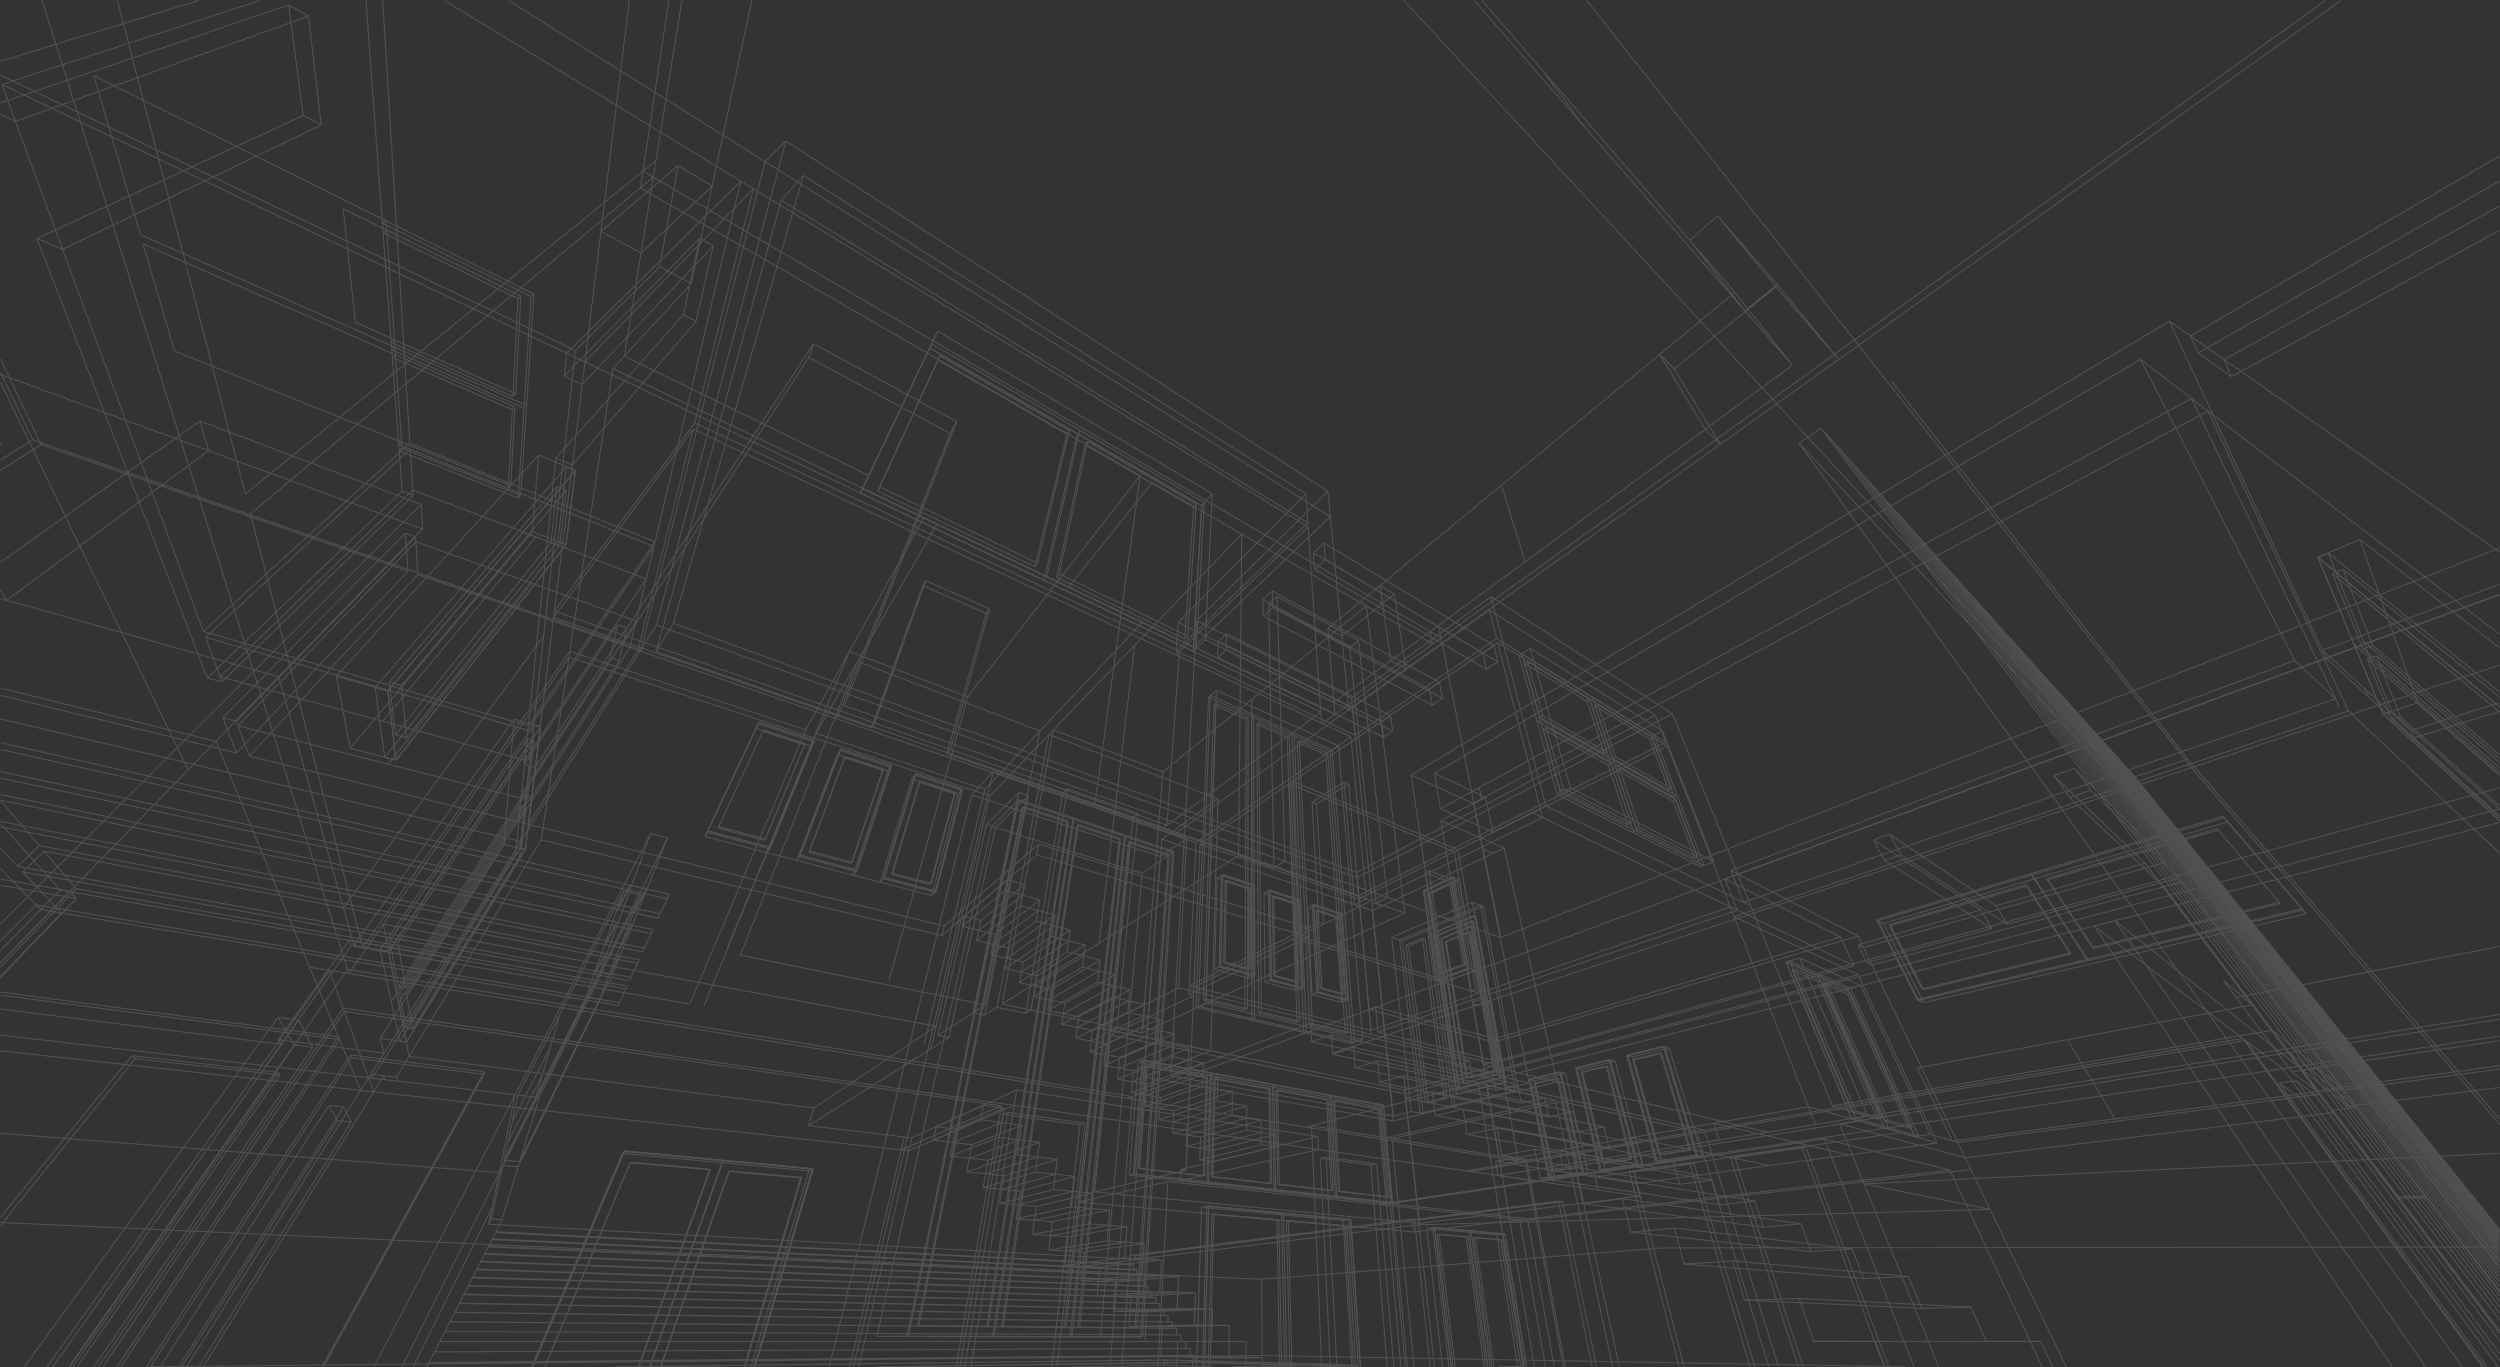 <?xml version="1.0" encoding="UTF-8"?><svg id="Ebene_2" xmlns="http://www.w3.org/2000/svg" width="4818.49" height="2635.34" viewBox="0 0 4818.49 2635.34"><rect x="0" y="0" width="4818.49" height="2635.34" fill="#333333" stroke="none"/><defs><style>.cls-1{fill:none;stroke:#fff;stroke-miterlimit:10;stroke-width:2px;}.cls-2{opacity:.15;}</style></defs><g id="Ebene_1-2"><g class="cls-2"><path class="cls-1" d="m669.85,1868.4l-535.37,765.94M81.15.96l588.7,1867.45m1512.63,245.17l-43.21,520.77m-1469.42-765.94l1512.63,245.17m-240.27,30.44l-82.86,490.33m231.75-469.48l-148.89-20.86m95.25,490.33l53.64-469.48m-157.46-17.24l-83.64,486.72m231.78-466.19l-148.13-20.53m148.13,20.53l9.32-3.28m-64.08,469.48l54.76-466.19M2706.02.96l1325.68,1433.88m0,0l-1849.22,678.74M1264.38,309.36l-25.17,20.44m0,0l-4.9,32.23m24.93-20.83l-24.93,20.83m30.08-52.66l-5.15,31.83m3002.99,1182.65l-38.44-44.48m0,0L3058.58.96m1759.11,2165.61l-555.47-642.73m-230.52-89l785.99-288.49m-593.91,333.02l593.91-197.46m-3774.6,337l53.6-352.33m-357.98,514.56l357.98-514.56m-357.98,514.56l10.3,52.71m0,0l292.76-432.72m0,0l-29.07,236.21m0,0l-229.57,371.08m0,0l5.41,27.65m0,0l254.55-417.17m1525.32,413.11l-.13-2.23m1655.5-550.41l-1655.5,550.41m1064.47,604.57l-18.42-49m0,0l-118.73.02m0,0l-28.05-82.77m0,0l-104.95,3.4m0,0l-23.04-75.56m0,0l-93.59,5.95m0,0l-19.01-69.43m0,0l-84.1,7.89m0,0l-15.72-64.17m0,0l-76.09,9.38m0,0l-13.01-59.62m0,0l-69.25,10.52m0,0l-10.77-55.64m0,0l-63.38,11.39m0,0l-8.89-52.13m0,0l-58.28,12.04m0,0l-7.3-49.02m0,0l-53.82,12.54m0,0l-5.96-46.24m0,0l-49.91,12.9m0,0l-4.81-43.75m0,0l-46.44,13.16m0,0l-3.83-41.51m0,0l-43.37,13.34m0,0l-2.99-39.47m0,0l-40.61,13.45m2219.24,602.34l-459.62-628.93m71.88,54.33l-71.88-54.33m489.66,616.77l-417.78-562.44m414.79,574.6l-384.58-520.33m0,0l-37.19-26.36m0,0l400.48,546.68m-367.64-551.36l391.91,525.35m-356.13-498.51l-35.77-26.84m391.91,500.58l-356.13-473.74m356.13,459.94l-388.4-514.43m-352.85-280.82l352.85,280.82m245.75,579.01l-598.6-859.82m534.42,859.82l-574.7-849.55m40.27-10.27l-40.27,10.27m393.12,270.54l-29.38,4.41m-77.2-58.36l-286.54-216.6m291.86,220.62l-5.32-4.02m494.98-4.36l-388.4,58.31m388.4-469.89l-741.25,189.07m316.49,313.14l32.85-4.68m4.35,31.04l31.42-4.19m-1530.27,128.85l-414.17-66.41m425.4,64.5l-11.23,1.91m11.23-1.91l-259.81-42.11m0,0l-11.25-1.82m0,0l-143.67-23.29m0,0l-10.67,2.72m954.85,37.11l159.61,424.97m-296.8-404.93l137.19-20.05m-5.68,424.97l-131.51-404.93m93.24,404.93l-142.75-456.03m1037.44-176.92l-1037.44,176.92m1499.42,456.03l-461.98-632.95m-1458.13,82.24l-15.51,3.96m148.81,33l-148.81-33m148.81,33l-326.42,72.24m337.94-69.69l-326.69,71.51m587.27-13.73l-260.58-57.78m275.87,55.17l-15.29,2.61m15.29-2.61l-420.69-94.68m73.3,550.71l-88.8-546.75m108.24,546.75l-92.73-550.71m243.64,550.71l-110.33-513.76m272.09,60.33l-327.46,55.84m466.78,397.58l-139.32-453.43m102.7,453.43l-116.47-393.45m0,0l-115.69,16.91m0,0l95.67,376.54m-219.47,0l-74.21-397.58m1093.65-451.97l-1171.59,298.84m-317.05,550.71l-19.74-464.8m321.29-81.95l-321.29,81.95m172.35,464.8l-28.17-315.19m286.93-43.08l-286.93,43.08m837.04-125.66l-550.1,82.58m1441.01-216.33l-890.91,133.75m-505.15,121.55l64.68,319.3m-342.37-283.64l277.69-35.67m-247.44,319.3l-30.25-283.64m1209.82,283.64l-177.92-379.28m-241.7-59.75l241.7,59.75m-69.07,379.28l-172.63-439.03m-520.75,439.03l-51.39-285.24m813.84-94.04l-813.84,94.04m-1.83,285.24l-41.91-255.86m0,0l-135.49-12.79m0,0l32,268.65m-88.49,0l-28.9-314.35m0,0l264.61,29.11M.9,1326.25l415.09,102.61m3175.72,397.32l585.54-164.99m-585.54,164.99l16.23,33.57m0,0l562.77-150.66m0,0l36.16-9.68m-1607.98,934.93l-296.01-8.44m0,0l-587.62,8.44m1801.08-439.03l-836.74,124.68m85.24,314.35l-30.9-282.86m0,0l277.82-35.41m0,0l65.31,318.28m-405.1-315.19l7.64.84M140.19,2634.34l395.71-567.55m0,0l-281.86-32.08m0,0L.9,2346.53m651.35-348.22L.9,1912.2m224.56,722.14l426.79-636.03m-419.51,636.03l421.75-630.63m0,0L.9,1918.06m259.68,122.27L.9,2361.85m538.45-290.07l-278.78-31.45m-112.01,594.01l390.78-562.56m122.8,61.87l-317.66,500.69m-145.91,0l465.15-684.77m0,0l56.55,154.9m-328.47,529.87l328.47-529.87m-337.25,529.87l293.92-472.07m0,0l-14.8-28.62m-372.29,500.69l387.72-595.36m0,0l255.33,31.6m0,0l-309.33,563.77m1219.05,0l87.58-502.98m-1266.47-181.8l1266.47,181.8m-1740.2,502.98l471.36-691.24m0,0l1293.38,187.44m-83.25,503.79l83.25-503.79m-1021.47-64.98l-312.59,568.77m54.64-601.01l257.94,32.24m-650.68,568.77l392.74-601.01m-494.11,601.01l421.48-615.65m0,0l-27.16-52.51m0,0l-473.73,668.16m-11.23,0l544.26-763.91m0,0l26.53,72.68m33.78,158.6L.9,2025.34m358.82,609l335.44-532.63m942.65,532.63l99.1-418.05m-281.49,418.05l111.89-381.73m0,0l-363.64-34.33m0,0l-176.73,416.07m709.97-418.05l-1016.62-111.82m0,0l-25.13-2.76m1056.41,116.2l-14.66-1.61m-81.85,418.05l96.51-416.43m-1176.02-251.72l-39.61-5.43m0,0L47,2634.34m555.7-615.65l-36.01-4.54m0,0l-30.76-53.4m-403.04,673.59l433.8-620.19m29.97-149.85l-180.67-435.44m180.67,435.44l55.6,134.01m4165.43,432.08l-785.99-995.55m785.99-378.8l-1925.36,751.02m844.29,827.28l-143.79-352.55m0,0l1224.85-58.94m-259.56-895.23l88.68,80.39m-88.68-80.39l-81.92-74.26m0,0l-294.93-634.24m40.8,28.54l-40.8-28.54m55.48,61.1l-14.68-32.56m78.92,78.27l-64.24-45.71m64.24,45.71l-14.07-32.92m530.76,371.19l-530.76-371.19"/><path class="cls-1" d="m4817.69,1248.74l-269.2-208.9m0,0l111.39,314.64m0,0l157.81,138.46m0,79.97l-165.45-150.65m-5.43-14.25l5.43,14.25m-2784.13,810.04l-37.08-4.06m94.57-36.16l39.6,4.92m0,0l-97.09,35.3m62.38-68.7l-4.9,28.48m-94.57,36.16l94.57-36.16m-52.56,14.26l-4.93,25.96m101.53-63.48l-4.44,28.17m-128.85,5.02l-5.32,26.22m99.46-64.64l39.15,5.22m0,0l-96.6,37.52m0,0l-36.69-4.32m0,0l94.14-38.42m-94.14,38.42l-37.53-4.42m91.53-39.35l40.14,5.35m0,0l-94.14,38.42m59.27-71.97l-5.27,28.2m-91.53,39.35l91.53-39.35m-48.77,18.03l-5.23,25.74m98.94-66.32l-4.8,27.9m-126.04,8.01l-5.63,25.99m96.8-67.55l39.67,5.65m0,0l-93.71,40.58m0,0l-37.12-4.67m0,0l91.17-41.56m98.17,222.06l-35.33-2.66m106.42-23.67l37.51,3.22m0,0l-108.6,23.11m74.55-55.88l-3.46,29.55m-106.42,23.67l106.42-23.67m-67.34-.48l-3.75,26.82m111.64-52.33l-3.04,29.22m-139.82-6.64l-4.11,27.1m109.88-53.22l37.09,3.55m0,0l-107.89,25.51m0,0l-34.96-2.94m0,0l105.76-26.12m-105.76,26.12l-35.76-3.01m103.5-26.75l38.03,3.64m0,0l-105.76,26.12m71.55-59.04l-3.81,29.28m-103.5,26.75l103.5-26.75m-63.7,3.15l-4.04,26.61m109.15-55.08l-3.38,28.96m-137.11-3.77l-4.41,26.88m107.31-56.03l37.6,3.96m0,0l-105.11,28.47m0,0l-35.39-3.28m0,0l102.9-29.15m-134.38-.86l-36.64-3.71m97.57-32.99l39.07,4.49m0,0l-100.01,32.22m65.46-65.45l-4.53,28.75m-97.57,32.99l97.57-32.99m-56.31,10.52l-4.63,26.18m104.09-60.65l-4.09,28.44m-131.63,2.07l-5.02,26.44m102.1-61.74l38.63,4.8m0,0l-99.46,34.48m0,0l-36.25-3.97m0,0l97.09-35.3m-33.98,95.47l-36.2-3.35m100.55-29.86l38.55,4.06m0,0l-102.9,29.15m68.52-62.23l-4.17,29.02m-100.55,29.86l100.55-29.86m-60.02,6.82l-4.33,26.39m106.63-57.85l-3.73,28.7m-134.38-.86l-4.71,26.66m104.72-58.88l38.11,4.38m0,0l-102.3,31.46m0,0l-35.82-3.62m0,0l100.01-32.22m25.12,151.51l-34.9-2.32m109.32-20.62l36.99,2.8m0,0l-111.41,20.14m77.52-52.75l-3.1,29.81m-109.32,20.62l109.32-20.62m-70.96-4.09l-3.46,27.03m114.11-49.61l-2.7,29.47m-142.49-9.49l-3.82,27.31m112.42-50.43l36.59,3.14m0,0l-110.65,22.58m0,0l-34.54-2.6m0,0l108.6-23.11m-46.57,82.25l-34.47-1.98m112.18-17.6l36.48,2.39m0,0l-114.2,17.18m80.46-49.64l-2.75,30.06m-112.18,17.6l112.18-17.6m-74.54-7.66l-3.18,27.24m116.55-46.91l-2.36,29.72m-145.14-12.32l-3.53,27.52m114.94-47.66l36.09,2.73m0,0l-113.38,19.67m0,0l-34.12-2.27m0,0l111.41-20.14m-49.65,79.02l-34.05-1.64m115.02-14.6l35.98,1.98m0,0l-116.95,14.26m83.38-46.56l-2.41,30.32m-115.02,14.6l115.02-14.6m-78.08-11.2l-2.89,27.44m118.98-44.23l-2.02,29.97m-147.77-15.12l-3.23,27.73m117.43-44.92l35.6,2.33m0,0l-116.09,16.79m0,0l-33.71-1.93m0,0l114.2-17.18m-52.7,75.81l-33.63-1.31m117.83-11.63l35.48,1.58m0,0l-119.69,11.36m86.27-43.51l-2.06,30.57m-117.83,11.63l117.83-11.63m-81.59-14.71l-2.61,27.65m121.38-41.57l-1.69,30.22m-150.37-17.89l-2.95,27.94m119.9-42.2l35.11,1.94m0,0l-118.77,13.93m0,0l-33.29-1.61m0,0l116.95-14.26m-55.72,72.64l-33.21-.98m120.62-8.69l34.98,1.18m0,0l-122.39,8.48m89.13-40.48l-1.73,30.82m-120.62,8.69l120.62-8.69m-85.07-18.18l-2.33,27.85m123.76-38.94l-1.36,30.46m-152.94-20.64l-2.66,28.15m122.35-39.51l34.62,1.54m0,0l-121.42,11.1m0,0l-32.89-1.28m0,0l119.69-11.36m-58.71,69.49l-32.8-.65m123.38-5.77l34.49.78m0,0l-125.07,5.64m91.97-37.49l-1.39,31.07m-123.38,5.77l123.38-5.77m-88.52-21.63l-2.06,28.05m126.11-36.34l-1.04,30.7m-155.5-23.37l-2.38,28.35m124.77-36.84l34.14,1.15m0,0l-124.05,8.29m0,0l-32.48-.96m0,0l122.39-8.48m-61.68,66.37l-32.39-.32m126.11-2.88l34,.39m0,0l-127.73,2.81m94.78-34.52l-1.05,31.31m-126.11,2.88l126.11-2.88m-91.94-25.04l-1.79,28.24m128.44-33.75l-.71,30.94m-158.02-26.07l-2.1,28.56m127.17-34.19l33.66.76m0,0l-126.66,5.51m0,0l-32.08-.64m0,0l125.07-5.64m-64.62,63.27h-31.98m128.82-.01h33.52m0,0h-130.36m97.57-31.55l-.72,31.55m-128.82.01h128.82m-95.33-28.44l-1.51,28.44m130.75-31.19l-.39,31.17m-160.53-28.74l-1.82,28.76m129.55-31.57l33.19.38m0,0l-129.24,2.75m0,0l-31.68-.32m0,0l127.73-2.81m-67.53,60.2l-31.58.32m131.5,2.83l33.04-.38m0,0l-132.97-2.76m100.33-28.65l-.4,31.79m-131.5-2.83l131.5,2.83m-98.68-31.78l-1.24,28.63m133.04-28.65l-.07,31.41m-163.01-31.4l-1.54,28.95m131.9-28.97h32.72m0,0h-131.8m0,.01h-31.28m0,0h130.36m32.64,31.4l-.04,17.32m-102.04-20.39l-.69,20.39m135.03-17.69l.14,17.69m-165.36-20.08l-.87,20.08m133.84-17.32l32.25-.37m0,0l-134.33-2.7m0,0l-30.89.31m0,0l132.97,2.76m-62.66-378.15l-26.59-3.35m118.37-29.27l27.57,3.93m0,0l-119.35,28.69m91.6-56.3l.18,23.69m-118.37,29.27l118.37-29.27m-91.24,10.7l-.54,21.92m118.94-52.17l.41,23.48"/><path class="cls-1" d="m2313.24,2213.43l-.75,22.1m118.19-52.96l27.34,4.14m0,0l-118.4,30.25m0,0l-26.38-3.53m0,0l117.44-30.86m-117.44,30.86l-26.89-3.6m116.42-31.48l27.92,4.22m0,0l-117.44,30.86m89.58-58.58l-.05,23.5m-116.42,31.48l116.42-31.48m-88.79,13.31l-.74,21.76m117.27-54.15l.18,23.3m-143.38,5.31l-.95,21.95m116.48-54.98l27.68,4.43m0,0l-116.53,32.39m0,0l-26.68-3.78m0,0l115.52-33.04m-115.52,33.04l-27.19-3.85m114.45-33.71l28.26,4.52m0,0l-115.52,33.04m87.55-60.87l-.29,23.31m-114.45,33.71l114.45-33.71m-86.32,15.95l-.94,21.61m115.58-56.15l-.05,23.11m-141.56,7.4l-1.16,21.79m114.75-57.02l28.03,4.73m0,0l-114.64,34.54m0,0l-26.97-4.03m0,0l113.59-35.24m-113.59,35.24l-27.5-4.11m112.47-35.95l28.62,4.82m0,0l-113.59,35.24m85.5-63.18l-.53,23.12m-112.47,35.95l112.47-35.95m-83.83,18.61l-1.14,21.45m113.88-58.16l-.29,22.92m-139.72,9.5l-1.37,21.62m113-59.07l28.37,5.02m0,0l-112.73,36.71m0,0l-27.27-4.28m0,0l111.64-37.45m-111.64,37.45l-27.8-4.37m110.47-38.21l28.97,5.13m0,0l-111.64,37.45m83.44-65.51l-.77,22.93m-110.47,38.21l110.47-38.21m-81.32,21.29l-1.34,21.29m112.16-60.19l-.52,22.74m-137.86,11.62l-1.57,21.46m111.24-61.15l28.72,5.32m0,0l-110.81,38.9m0,0l-27.57-4.54m0,0l109.67-39.68m-109.67,39.68l-28.11-4.63m108.45-40.49l29.33,5.43m0,0l-109.67,39.68m81.36-67.86l-1.02,22.74m-108.45,40.49l108.45-40.49m-78.79,23.99l-1.55,21.13m110.43-62.23l-.76,22.55m-135.99,13.76l-1.79,21.3m109.47-63.23l29.07,5.63m0,0l-108.88,41.1m0,0l-27.88-4.79m0,0l107.68-41.93m-107.68,41.93l-28.42-4.89m106.42-42.79l29.68,5.74m0,0l-107.68,41.93m79.26-70.22l-1.26,22.54m-106.42,42.79l106.42-42.79m-76.24,26.71l-1.76,20.97m108.68-64.29l-1,22.35m-134.11,15.91l-2,21.13m107.68-65.33l29.42,5.93m0,0l-106.93,43.32m0,0l-28.18-5.05m0,0l105.69-44.2m-105.69,44.2l-28.73-5.15m104.37-45.1l30.05,6.06m0,0l-105.69,44.2m77.15-72.6l-1.51,22.34m-104.37,45.1l104.37-45.1m-73.67,29.45l-1.97,20.8m106.93-66.36l-1.24,22.16m-132.21,18.08l-2.21,20.97m105.88-67.45l29.78,6.24m0,0l-104.96,45.56m0,0l-28.49-5.31m0,0l103.67-46.48m-130.29,20.27l-29.36-5.68m100.22-49.79l30.78,6.69m0,0l-101.64,48.78m72.87-77.41l-2.01,21.94m-100.22,49.79l100.22-49.79m-68.47,35l-2.39,20.47m103.36-70.55l-1.73,21.77m-128.35,22.47l-2.64,20.63m102.23-71.73l30.5,6.86m0,0l-100.98,50.08m0,0l-29.11-5.84m0,0l99.59-51.1m-46.25,103.62l-29.04-5.42m102.3-47.44l30.41,6.37m0,0l-103.67,46.48m75.02-75l-1.76,22.14m-102.3,47.44l102.3-47.44m-71.08,32.21l-2.17,20.64m105.15-68.45l-1.48,21.97m-130.29,20.27l-2.43,20.8m104.06-69.58l30.14,6.55m0,0l-102.98,47.81m0,0l-28.79-5.57m0,0l101.64-48.78m-128.35,22.47l-29.68-5.95m98.12-52.15l31.15,7m0,0l-99.59,51.1m70.7-79.85l-2.26,21.74m-98.12,52.15l98.12-52.15m-65.84,37.8l-2.6,20.3m101.56-72.67l-1.97,21.57m-126.41,24.69l-2.86,20.46m100.38-73.89l30.86,7.17m0,0l-98.96,52.37m0,0l-29.42-6.1m0,0l97.52-53.44m-97.52,53.44l-30-6.22m96-54.54l31.52,7.33m0,0l-97.52,53.44m68.52-82.3l-2.52,21.53m-96,54.54l96-54.54m-63.19,40.63l-2.81,20.14m99.74-74.81l-2.22,21.37m-124.44,26.93l-3.08,20.28m98.52-76.08l31.23,7.49m0,0l-96.93,54.67m0,0l-29.73-6.37m0,0l95.44-55.79m-95.44,55.79l-30.32-6.5m93.86-56.95l31.89,7.65m0,0l-95.44,55.79m66.32-84.77l-2.78,21.33m-93.86,56.95l93.86-56.95m-60.51,43.48l-3.03,19.96m97.91-76.96l-2.48,21.17m-122.46,29.19l-3.3,20.11m96.64-78.27l31.59,7.81m0,0l-94.88,56.99m0,0l-30.05-6.64m0,0l93.34-58.17m-93.34,58.17l-30.65-6.77m91.71-59.37l32.27,7.98m0,0l-93.34,58.17m64.1-87.26l-3.03,21.12m-91.71,59.37l91.71-59.37m-57.82,46.35l-3.25,19.79m96.07-79.13l-2.73,20.96m-120.46,31.46l-3.52,19.93m94.75-80.49l31.97,8.13m0,0l-92.82,59.34m0,0l-30.37-6.91m0,0l91.22-60.55m-91.22,60.55l-30.97-7.05m89.54-61.81l32.65,8.31m0,0l-91.22,60.55m61.86-89.77l-3.3,20.91m-89.54,61.81l89.54-61.81m-55.1,49.24l-3.47,19.62m94.2-81.31l-2.98,20.76m-118.45,33.75l-3.75,19.76m92.84-82.72l32.34,8.46m0,0l-90.74,61.69m0,0l-30.69-7.19m0,0l89.09-62.96m-89.09,62.96l-31.3-7.33m87.35-64.27l33.04,8.64m0,0l-89.09,62.96m59.61-92.3l-3.56,20.69m-87.35,64.27l87.35-64.27m-52.36,52.16l-3.69,19.45m92.33-83.51l-3.24,20.55m-116.41,36.06l-3.97,19.58m90.91-84.97l32.72,8.78m0,0l-88.64,64.07m0,0l-31.01-7.46m0,0l86.94-65.39m-86.94,65.39l-31.63-7.61m85.14-66.75l33.42,8.97m0,0l-86.94,65.39m57.34-94.84l-3.83,20.48m-85.14,66.75l85.14-66.75m-49.6,55.1l-3.91,19.27m90.43-85.73l-3.5,20.34m-114.37,38.38l-4.2,19.4m88.97-87.23l33.1,9.11m0,0l-86.52,66.46m0,0l-31.34-7.74m0,0l84.77-67.84m-84.77,67.84l-31.96-7.9m82.92-69.25l33.81,9.31m0,0l-84.77,67.84"/><path class="cls-1" d="m1941.49,1695.74l-4.09,20.27m-82.92,69.25l82.92-69.25m-46.82,58.05l-4.14,19.09m88.53-87.96l-3.76,20.13m-112.3,40.72l-4.43,19.22m87.01-89.52l33.48,9.45m0,0l-84.39,68.87m0,0l-31.67-8.02m0,0l82.58-70.3m1688.62,84.07l663.38-195.55m-663.38,195.55l-9.83-5.4m-3.31-1.82l297.31-88.85m379.2-99.47l-6.7-8.36m-578.97,356.68l-77.71-152.77m77.71,152.77l-9.9-4.66m-3.33-1.57l-77.61-153.76m827.89-11.22l-737.04,171.21m737.04-171.21l-5.87-7.44m-1.98-2.51l-414.68,97.71m-234.71,382.39l-14.35-29.69m14.35,29.69l712.17-87.25m0,0l-27.05-35.77m-699.47,93.33l699.47-93.33m-637.08,222.4l-37.07-76.7m37.07,76.7l-242.83-49.11m0,0l-36.51-89.52m0,0l-10.72-26.29m0,0l242.02,65.54m10.96,22.68l-10.96-22.68m-218.79-75.01l31.12-5m0,0l-131.01-304.97m0,0l-26.38,7.58m126.28,302.39l-126.28-302.39m26.38-7.58l117.38,53.34m0,0l-25.62,6.53m-118.14-52.28l118.14,52.28m25.62-6.53l133.83,286.53m-29.91,4.23l29.91-4.23m-159.44-280l129.53,284.23m-743.08-103.47l-44.07,10.71m0,0l17.54,3.9m-200.45,40.56l17.28,3.23m-17.28-3.23l-34.94,8.49m-428.57-77.33l428.57,77.33m-158.84-178.87l-269.73,101.55m269.73-101.55l306.13,73.13m0,0l-30.26,8.45m144.9,33.62l-144.9-33.62m-485.28-409.58l-12.15,297.87m12.99-318.47l11.41-279.82m0,0l3.77-3.27m11.43-9.91l-20.04,602.52m0,0l-14.72,6.73m14.72-6.73l302.27,71.21m0,0l-15.9,5.35m-5.24,1.76l-92.76-21.4m-273.61-372.22l77.83,26.38m267.93,90.81l20.61,276.44m-20.61-276.44l60.33,20.45m40.24,405.13l-40.24-405.13m40.24,405.13l-481.14-84.92m0,0l34.81-457.84m598.73,121.4l65.2,358.9m-65.2-358.9l15.69,5.88m5.18,1.94l67.65,356.26m-244-296.29l155.47-67.8m-155.47,67.8l15.44,4.98m5.1,1.65l52.72-22.54m-35.5,351.47l-37.76-335.56m60.75,339.86l-40.21-333.23m207.04,421.38l-4.78.22m-49.25-308.28l-4.23.36m62.92,307.7h-4.66m-49.87-308.07h-4.15m62.89,308.27l-4.21-.2m-50.75-307.74l-3.78-.34m62.2,308.67l-3.46-.4m-51.81-307.27l-3.15-.66m60.91,308.9l-2.49-.56m-52.98-306.73l-2.3-.94m59.09,308.92l-1.33-.69m1.33.69l-55.51-306.82m0,0l-1.29-1.16m56.9,308.75l-.1-.77m-55.31-305.53l-.2-1.29m54.48,308.39l1.13-.79m-56.31-304.97l.9-1.33m52,307.86l2.28-.77m-57.1-304.48l1.93-1.29m49.64,307.22l3.26-.69m-57.64-304.09l2.82-1.15m47.54,306.49l4.02-.56m-57.9-303.83l3.52-.94m45.84,305.73l4.52-.4m-57.85-303.73l3.98-.67m44.66,305l4.7-.21m-57.51-303.77l4.17-.35m44.06,304.34h4.58m-56.9-303.97h4.09m44.09,303.78l4.15.19m-56.05-304.3l3.73.33m44.74,303.4l3.44.38m-55.03-304.75l3.13.65m45.96,303.17l2.5.55m-53.9-305.29l2.31.92m47.7,303.14l1.39.68m-52.73-305.88l1.33,1.14m49.83,303.3l.18.76m-.18-.76l-51.42-305.72m0,0l.26,1.28m52.21,303.65l-1.05.79m-50.59-307.05l-.83,1.33m54.69,304.15l-2.22.77m-49.76-307.55l-1.88,1.3m57.09,304.79l-3.24.7m-49.18-307.95l-2.8,1.17m59.26,305.51l-4.04.58m-48.89-308.22l-3.53.96m61.03,306.27l-4.57.41m-48.91-308.33l-4.02.69m563.13,318.59l-77.22-15.55m0,0l154.14-22.45m0,0l74.71,17.53m0,0l-151.63,20.46m74.55-113.32l-182.56,31.92m0,0l10.31,32.15m93.09-14.97l-93.09,14.97m185.63-29.85l-92.53,14.88m92.53-14.88l-13.37-34.22m-591.22,107.2l94.02,14.76m0,0l5.24,26.02m-106.3-15.41l106.3,15.41m-106.3-15.41l-4.5-27.18m0,0l11.54,1.81m868.83-41.4l8.76,2.54m-8.76-2.54l313.4-42.29m0,0l390.32-52.68m0,0l6.04,4.63m-701,92.89l1.53.45m723.68-104.26l-84.54-68.92m84.54,68.92l-29.83-38.84m0,0l-87.31-73.2m32.6,43.11l-32.6-43.11m146.29,146.84l291.59-36.42m-291.59,36.42l-88.52-70.45m380.11-56.22l-380.11,56.22m56.37,78.01l126.07,166.91m0,0l4.91,2.88m-125.12-165.45l125.12,165.45m-125.12-165.45l-5.85-4.34m47.72-5.91l132.65,171.33m0,0l-54.3,1.5m-126.07-166.91l47.72-5.91m137.06,174.26l138.97,179.32m-138.97-179.32l-53.8,1.44m0,0l192.77,254.92m-138.97-256.36l-4.41-2.93m0,0l143.38,185.19m-654.62-788.68l7.65,7.25m-7.65-7.25l36.38-9.84m7.43,7.41l-7.43-7.41m267.26,411.86l-126.17-167.06m0,0l-177.46-234.96m309.68,406.65l-302.03-399.4m342.73,388.47l-46.73,6.31m46.73-6.31l-313.99-405.55m-1463.59,665.78l-27.35-249.39m872.9-229.9l-872.9,229.9m1025.04,94.42l-152.14-324.32m152.14,324.32l-171.09,23.09m-151.63,20.46l-135.31,18.26m0,0l-121.5,16.4m6.21,24.17l-6.21-24.17m6.21,24.17l-424.37,52.58m418.15-113.65l-52.47-201.82m0,0l-64.5,15.89m0,0l46.09,196.65m0,0l70.88-10.72m51.91-227.54l-70.65,17.41m0,0l55.94,204.51m0,0l78.19-11.83m0,0l-63.47-210.09m-258.85,63.78l59.12-14.57m-21.41,203.93l-37.71-189.37m102.26,179.6l-64.56,9.77m21.41-203.93l43.15,194.17m-342.32-159.03l-590.99-119.95m0,0l-37.85,335.72m647.04,57.69l-647.04-57.69m644.4,32.6l2.65,25.09m-2.65-25.09l11.75,1.17m0,0l-27.3-249.54m-530.63,163.96l17.59-217.85m461.49,85.67l-461.49-85.67m461.49,85.67l16.69,186.67m0,0l-495.77-54.49m1805.95,369.45l-146.67-303.44m-926.09,24.85l926.09-24.85m-1100.26,29.52l174.17-4.67m-174.17,4.67l-422,51.7"/><path class="cls-1" d="m2306.65,2625.52l6.75-213.39m1893.47-712.71l471.85,608.87m-137.06-174.26l-28.23-36.46m106.57,209.29l197.68,261.73M385.47,811.58L.9,1083.63m384.57-272.06l426.38,160.6m1923.54,1388.25l-1.09-9.94m0,0l-545.56,69.83m533.82-71l-543.97,70.42m-1185.69-309.66l-30.57,150.08m30.57-150.08l261.12-503.33m1177.63,858.95L.9,2356.15m2430.74,109.55l773.23-60.46m-2211.98-295.17l-226.93-26.31m0,0l-24.08-2.79m0,0l-24.35-2.82m0,0l-205.07-23.78m0,0L.9,1995.06m4816.78-39.87l-1318.94,212.07m274.53,34.56l-165.34-342.08M254.04,2034.72l6.54,5.61m275.32,26.46l3.46,4.98m-189.06,562.56l300.27-474.6m0,0l-16.69-28.97m0,0l-325,503.58m345.63-630.63l40.66,97.99m-44.6,58.03l26.4,2.53m-43.09-31.5l28.29,2.88m785.28,500.69l111.61-377.64m0,0l-359.55-33.45m0,0l-174.91,411.09m-249.98,0l511.98-1019.3m272.46,641.66l8.25-4.1m-367.8-29.36l4.17-4.98m-482.75,416.07l271.98-524.27m-196.52,524.27l152.34-307.39m-125.58,307.39l4-8.21m-154.75-749.68l-37.54-6.02m37.54,6.02l1500.56,240.62m344.17,55.19l-344.17-55.19m469.17,128.72l31.56,388.55m-128.85-402.03l97.28,13.48m-78.18,388.55l-19.1-402.03m464.56-109.17l111.83,511.2m-438.52-439.69l42.71,439.69m-12.81,0l-41.15-441.52m-94.87,441.52l-20.79-404.38m0,0l97.48,13.66m0,0l33.29,390.73m-130.77-404.38l-10.96,2.35m108.45,11.31l-11.16,2.17m740.06,388.55l-117.12-391.79m0,0l-115.59,16.75m0,0l96.41,375.04m229.75,0l-132.09-403.16m0,0l136.96-19.84m0,0l160.03,423m-700.36-394.24l-8.88-1.42m82.05,395.67l-73.17-394.24m1387.87-234.69l-1387.87,234.69m324.9,2.46l-8.85-1.66m-106.74,18.41l-8.95-1.5m339.98-46.46l-8.52-1.98m-128.44,21.82l-8.75-1.77m-608.62,121.29l7.79.77m269.91-36.44l7.91,1.02m-86.37,318.28l-40.32-254.27m0,0l15.41-1.59m-15.41,1.59l-135.32-12.59m0,0l15.24-1.79m-15.24,1.79l30.41,266.85m-849.95-502.98l-193.31,84.93m1192.1,134.56l-203.8,23.55m253.39,259.94l-49.59-283.49m-340.4,1.64l17,281.85m-17-281.85l14.88-2.05m0,0l18.56,283.9m-306.22-307.23l272.78,25.38m-272.78-25.38l13.85-2.52m0,0l273.81,25.85m-297.41,283.9l9.74-307.23m5.48,307.23l8.38-309.75m6.46,309.75l-87.22-2.94m0,0l-183.54,2.94m548.9-3.68l-364.85-9.53m161.6,13.21l203.26-3.68m-364.85-9.53l-1063.31,13.21m1188.88,0l210.95-3.77m0,0l-341.46-9.05m0,0l-1022.34,12.82m1392.37,0l-.23-3.68m-365.36.74l.51-10.27m336.72,13.21l-.2-3.77m-342.11,3.77l.65-12.82m-1566.88-582.54l-2.25-5.64m3800.86-779.97l6.93,14.91m-1133.82,416.43l1133.82-416.43m-1147.29,409.48l13.47,6.95m1073.71-411.55l-1087.18,404.6m1087.18-404.6l-297.42-580.29m0,0l-1360.9,797.64m0,0l98.64,46.34m0,0l-23.08,12.3m-120.27-55.27l120.27,55.27m1341.01-930.03l-1461.28,874.76m2097.69-139.53l-170.88,53.66m170.88-37l-165.45,51.25m-150.63-75.22l-1141.05,392.01m1141.05-392.01l-78.58-73.88m-1062.46,465.9l-24.71-61.29m-1381.09,452.8l-203.19,87.36m-1012-144.53l24.45,2.88m0,0l24.52-40.19m0,0l780.2,99.57m-10.39,34.05l184.46,21.7m-5.91,24.92l5.91-24.92m-1003.25-118l-19.27,31.09m-58.91-161.37l2.36,6.46m51.09,120.9l24.73,2.91m-44.41,28.33l19.67-31.24m2119.41,187.54l124.65,18.07m-18.73-35.98l-105.92,17.91m-8.83-1.28l8.83,1.28m97.04-19.34l-105.87,18.05m-870.66-126.18l586.42,84.99m284.24,41.19l-284.24-41.19m967.83-22.04l7.35,1.82m-1556.69-94.47l580.35,89.74m1.16,24.96l-1.16-24.96m-1887.76-192.27l2.24,5.41m-19.66-133.29l-38.19-6.12m1160.66,328.78l-5.75,24.82m208.1-117.07l-202.34,92.25m425.16-79.52l-9.53,3.5m-1503.09-248.67l2.54,8.04m1868.78,339.09l-266.32,59.93m0,0l397.11,43.68m0,0l-14.85,2.23m7.63.83l-7.63-.83m22.49-1.39l-14.86,2.21m264.26,28.65l-264.26-28.65m279.47,26.89l-15.21,1.76m-388.99-160.28l-264.17,63.5m-.99,21.39l.99-21.39m-60.41-322.36l-99.41,49.28m99.41-49.28l-27.35,359.98m0,0l-109.92,25.02m172.92-39.35l-63,14.34m469.03,29.68l-406.03-44.02m1123.11-531.66l-24.88-61m182.3,446.97l-157.42-385.98m157.42,385.98l848.2-146.14m32.6,43.11l405.28-64.21m-524.2-380.17l151.38,177.1m-455.56-224.19l40.95-13.88m-40.95,13.88l-30.71-41.93m0,0l39.74-14.15m31.91,42.2l-31.91-42.2m-366.44,177.23l31.98-10.84m-53.04-28.41l21.06,39.25m10.12-50.36l-31.18,11.1m31.18-11.1l21.86,39.52m-321.65,119.29l1184.17-396.45m291.29,273.87l-291.29-273.87m-1041.02,762.71l-143.15-366.26m942.31-193.7l152.48,178.33m-1544.69,55.64l-218.16-77.1m-386.96-114.18l-372.82-128.76m0,0l-269.47,1147.32m-927.39-556.19l140.32-223.81m0,0l145.75-232.46m231.62-369.42l-231.62,369.42m231.62-369.42l29.92-47.73m0,0l1350.76,486.98m22.7,254.03l-22.7-254.03m22.7,254.03l4.28,47.87m0,0l-371.41-89.66m0,0l15.73-288.16m212.02,293.65l-61.06-15.9m55.05-153.12l6.01,169.02m-63.03-187.54l57.02,18.52m-55.05,153.12l-1.97-171.64m-90.38-29.36l60.92,19.79m-65.74,155.9l4.82-175.68m60.73,192.76l-65.55-17.08m65.74-155.9l-.19,172.97m167.76-118.54l-53.49-17.37m0,0l7.89,167.74m0,0l57.02,14.85m0,0l-11.42-165.21m-930.05-80.01l-108.73-28.32m108.73,28.32l51.91,13.52m99.28,25.86l-99.28-25.86m150.48-169.86l-51.2,195.72m-38.16-224.75l89.36,29.03m-150.48,169.86l61.12-198.89m-46.55-15.12l-66.49,200.48m-30.62-232.03l97.11,31.54m-175.22,172.16l78.11-203.7m-78.11,203.7l-56.98-14.84"/><path class="cls-1" d="m1478.55,1643.57l84.42-205.32m0,0l-105.9-34.4m0,0l-98.12,208.57m0,0l119.61,31.15m-763.72,426.9l2.7,7.68m22.03-4.77l2.32,7.59m22.14-4.72l1.95,7.51m1343.53,213.51l31.08-302.44m0,0l567.93,113.57m-599.01,188.88l626.36,60.51m-69.28-227.93l-101.24-19m-378.52,151.43l16.93-219.29m480.4,274.6l-107.68-11.97m90.12-175.76l17.56,187.73m-383.61-398.7l-159.95,75.95m145.54,260.45l-176.62,41.99m176.62-41.99l14.41-336.4m700.45,166.45l-74.58,17.73m74.58-17.73l405.24,96.81m-93.09,14.97l-160.91,25.87m0,0l-140.82,22.64m0,0l-124.28,19.98m106.3,15.41l86.85,12.59m0,0l79.96,11.59m-884.37-51.12l10.27,1.21m-543.3-63.9l14.51,1.71m384.63-206.98l191.62,38.9m0,0l-129.24,50.41m538.81,71.21l-57.68,13.71M482.72,990.26l751.59-628.24m963.26,554.72l-963.26-554.72m875.6,1191.03l87.66-636.31m-365.91-81.36l-216.86,546.43m-56.05-692.77l272.9,146.35m-630.12,403.49l357.22-549.84m-351.05,522.67l360.41-549.45m0,0l275.73,150.34m0,0l-216.1,547.55m833.79-210.75l15.07,510.74m141.78-425.21l-156.86-85.53m212.65,580.56l-55.79-495.03m273.95,572.13l-114.92-577.47M1239.2,329.79l1538.2,899.8M472.8,951.99l766.4-622.2m659.86,1607.01l105.34-527.91m0,0l-106.09,112.64m-117.3,491.64l117.3-491.64m2.98,67.83l-93.45,406.45m155.94-468.39l-62.49,61.93m-25.57,362.54l88.06-424.47m178.17,458.68l42.11-410.56m0,0l-135.7-47.08m0,0l-71.25,424.17m-55.35-11.24l100.09-525.87m0,0l325.63,123.96m-13.9,485.51l13.9-485.51m-439.72-5.38l-103.33,443.82m103.33-443.82l114.09-118.58m-123.79,540.76l83.88-422.73m0,0l-63.2,61.24m0,0l-89.66,404.82m219.28-471.15l9.02-8.27m0,0l-70.13,426.51m196.81-371.16l9.62-7.55m0,0l-136.31-47.8m95.64,460.58l40.67-412.78m-155.35-447.09l159.22-204.17m-332.48,426.35l173.26-222.18m-324.98,769.49l151.72-547.31m336.17,647.61l40.07-502.89m0,0l-210.95-81.14m-98.82,528.58l98.82-528.58m356.9,242.31l6.01-619.53m240.19,138.32l-240.19-138.32m314.42,730.36l-74.23-592.04m18.63,572.81l-50.64-492.39m0,0l-156.28-83.8m0,0l10.22,508.16m-10.22-508.16l16.34-14.99m139.94,98.79l16.91-13.26m-205.04,659.09l-.88-545.87m-171.13,139.67l171.13-139.67m-19.17-318.69l-172.59-99.39m.37,278.39l172.22-179.01m-172.22,179.01l-19.22-9.21m-142.07-68.07l142.07,68.07m-142.07-68.07l160.91-201.12m-190.32,476.61l156.43-162.6m0,0l-68.49,573.86m331.19-500.03l183.96-150.14m-221.01,180.38l37.05-30.24m-262.7-73.84l34.26-35.61m-1521.79,617.85l630.29,108.88M482.72,990.26l216.56,836.05m702.79.09l235.07-570.99m-84.21,151.16l84.21-151.16m-307.57,679.77l223.36-528.61m106.25-142.68l205.9,79.2m-227.94-87.68l22.04,8.48m-232.33,577.04l225.91-565.91m351.65,133.87l-351.65-133.87m-296.38,664.79l216.58-526.58m79.8-138.22l-79.8,138.22m-474.55-157.95l454.52,151.28m-853.65,419.74l399.13-571.02m474.55,157.95l325.36,108.29m20.42,73.27l-17.44-5.44m80.65-55.8l-18.16-6.14m-1214.77,306.41l-66.77-11.55m66.77,11.55l34.12,174.57m0,0l-50.69-6.79m-585.28-269.95L.9,1883.75m146.27-152.07L.9,1706.44m713.93,364.03l25.54-40.55m0,0l116.96-185.71m0,0l.53,10.13m-321.45,149.55l203.97,26.03m-67.02-217.9l-136.95,191.87m136.95-191.87l183.98,32.19M385.47,811.58l16.38,56.93m412.46,150.9l-412.46-150.9M12.97,1156.89l-12.07-3.39m0-16.14l12.07,19.53m388.88-288.39L12.97,1156.89m524.23,147.37L12.97,1156.89m134.2,574.79l-12.15-13.85M.9,1694.36l134.12,23.47m541.5,105.21l-3.17-11.03m184.51,42.32l-181.33-31.3m-541.5-105.21L.9,1855.71m541.02,157.11l-5.52-8.94m140.12-180.84l-134.6,189.78m-29.47,41.55l29.47-41.55m470.78-375.49l-41.15-9.56m0,0l-239.11,373.85m309.32-600.5l-51.16-14.95m0,0l-19.06,241.6m-289.32,194.52l308.38-436.11m813.81,591.76l-1065.73-196.81m-196.78,231.7L.9,1944.75m660.97-195.21l-124.67-445.29m145.04,518.03l-20.37-72.74m78.5,280.37l-7.92-28.29m365.95-746.33l82.91-544.99m0,0l22.04-23.88m32.13-198.57l-32.13,198.57m55.87-345.24l-23.73,146.67m-126.32,419.05l-361.74,424.88m343.59-281.95l18.15-142.94m-345.95,558.19l327.8-415.26m0,0l-65.02-24.94m-350.97,417.38l350.97-417.38m83.16-118l-70.85-29.84m0,0l-12.31,147.84m-377.85,278.25l390.17-426.09m1163.72,1699.61l-136.2-.43m-314.85-.99l-2.72.03m372.52,1.95l-430.69-1.24m511.94.67l-3.6.03m-447.45-1.44l212.99-1033.85m0,0l-2.3,2.25m-271.58,1032.34l221.22-983.09m351.39,48.11l-60.66,935.65m-.6-893.31l-80.66,893.87m141.91-936.22l-2.67,1.84m944.84,762.38l1612.81-1.65m-2641.31-138.7l7.8-1.95m9.79-215.9l7.31-3.03m470.87,275.38l8.98-1.35m-25.67-185.32l8.32-2.14m-84.03-692.82l46.91,566.36m-63.08-555.33l4.01-2.74m15.87,269.36l-19.88-266.62m-263.05,470.11l.7-16.4m-9.72,14.24l9.02,2.15m-8.25-18.59l-.76,16.43m.76-16.43l8.96,2.19m-1204.54-635.92l811.07,267.55m96.65-125.22l197.45-209.64m-180.01,216.28l8.53-8.86m-933.68-140.1l1.72-11.27m554.35,19.73l6.43-11.13m1113.42-58.43l-16,11.77m0,0l4.55,24.08m16.25-11.71l-16.25,11.71m11.45-35.84l4.8,24.13m-2038.7,551.54l-66.32,95.32m2088.77-635.15l-188.27,135.71m0,0l-123.38-59.11m311.65-76.6l-127.69-73.53m123.14,49.46l-76.07,55.95m0,0l-109.56,80.59m0,0l1.9,23.25m-534.54-256.1l21.44,10.27m1425.59,1001.86l83.45,23.46m121.4,34.13l43.32,12.18m-836.96,33.18l-13.97,2.44m1630.82-140.87l-46.31-38.83M1181.32,710.3l599.49,287.22m-143.67,257.89l143.67-257.89"/><path class="cls-1" d="m1659.18,1263.89l146.82-254.3m0,0l232.34,111.32m-257.53-123.39l25.19,12.07m541.47,529.9l-91.41,65.89m-16.92,12.2l16.92-12.2m193.45-287.48l-228.44-109.45m581.18,845.08l-82.25-559.67m137.55,142.27l-17.28-87m17.28,87l89.6,451.02m1870.54-527.81l-1940.22,507.81m5.9,33.85l-5.9-33.85m48.02,23.57l-42.12,10.27m48.85,25.05l-6.73-35.32m51.41,25.24l-44.68,10.09m52.34,26.84l-7.66-36.93m55.16,27.08l-47.5,9.84m56.22,28.83l-8.72-38.67m59.35,29.13l-50.63,9.54m60.54,31.05l-9.91-40.59m64.03,31.43l-54.11,9.15m65.39,33.53l-11.28-42.68m69.28,34.01l-58,8.67m70.84,36.33l-12.84-45m75.21,36.92l-62.37,8.08m77.01,39.49l-14.63-47.56m81.94,40.23l-67.31,7.34m84.01,43.08l-16.71-50.42m89.61,43.99l-72.9,6.43m92.02,47.19l-19.12-53.61m98.41,48.32l-79.3,5.3m101.23,51.91l-21.93-57.21m108.58,53.3l-86.65,3.9m111.9,57.38l-25.25-61.28m120.41,59.11l-95.16,2.17m124.34,63.76l-29.18-65.93m134.28,65.92h-105.1m128.35,48.91l-23.25-48.91m-1034.09-950.74l101.92,450.64m-355.75-330.12l18.87-8.96m0,0l213.76-101.49m0,0l21.2-10.07m-122.29-52.94l82.39,469.7m0,0l141.82,33.88m-101.92-450.64l-122.29-52.94m-774.84,45.16l519.35,160.96m0,0l.85,18.3m-523.93-158.71l523.93,158.71m-523.93-158.71l3.72-20.55m-186.59,176.22l-772.25-184.24m772.25,184.24l182.87-155.67m523.93,158.71l-230.63,110.57m1050.72-149.95l239.18,111.71m674.2-1086.19l270.79,578.03m-1670.64,169.25l1399.85-747.28m-1478.83,789.45l78.99-42.17m358.04-101.39l-403.78,199.92m403.78-199.92l-30.94-18.86m-255.12-155.56l-41.16-25.1m0,0l-395.1,267.38m0,0l318.54,132.06m-517.75,262.19l229.01-112.43m-1454.24-597.81l-35.39,288.73m0,0l-7.09,57.87m0,0l-6.39,52.12m801.65,196.01l-801.65-196.01m801.65,196.01l182.09-157.88m519.35,160.96l20.45-10.04m0,0l9.61,3.04m69.17-33.63l-69.17,33.63m59.43-36.93l9.74,3.3m-9.74-3.3l22.78-11.18m0,0l-50.1-17.36m-265.65-92.03l-50.91-17.64m0,0l-26.16-9.06m0,0l-415.97-144.11m0,0l6.6-8.06m0,0l-145.56-50.89m-5.82,8.79l5.82-8.79m-5.82,8.79l-612.95-212.35m1575.13,795.8l-340.95-83.36m0,0l11.81-275.69m306.5,105.62l-306.5-105.62m329.14,359.05l-22.65-253.43m-33.53,28.62l-53.62-17.62m0,0l8.78,168.59m0,0l57.16,15.08m0,0l-12.32-166.05m-81.3-26.72l6.88,169.89m-64.07-188.68l57.19,18.79m-54.37,153.73l-2.82-172.53m64.07,188.68l-61.25-16.15m-93.5-202.32l61.13,20.09m-65.14,156.52l4.02-176.6m61.78,193.95l-65.79-17.35m65.14-156.52l.65,173.87M.9,691.47l78.2,165.5M.9,906.54l78.2-49.57m-76.55.31l-1.65,1.01m1091.16-177.54L3.58,162.84m1088.48,517.91l335.74-331.58m0,0L856.74.96m2421.34,1669.44l-50.37-132.81m-226.43-6.59l148.2,74.63m-221.74-341.86l34.33,124.76m11.06,187.25l-86.56-337.11m448.26,509.21l-361.7-172.1m361.7,172.1l-121.04-309.69m-410.92,203.45l-183.34,90.77m230.79,181.92l-47.45-272.69m47.45,272.69l-208.14,71.51m101.49-269.28l24.67,172.38m0,0l60.98-22.69m0,0l-29.73-175.99m0,0l-55.91,26.3M.9,717.69l62.28,129.99M.9,886.64l62.28-38.97m2199.51,793.34l-93.03-31.02m-258.35-17.09l290.13,90.46m-386.1,119.77l4.5-18.34m-820.75-200.68l-518.73-126.83m518.73,126.83l214.98-336.03M79.11,856.97l707.36,243.76m1542.76,242.82l82.79,37.18m221.54,352.03l-29.79-312.53m0,0l-337.61-157.9m279.5,110.06l-24.39-356.47m24.39,356.47l-296.58,218.15m0,0l24.29-335.17m247.9-239.45l-247.9,239.45m1270.61-562.59l-228.26,163.18m-89.08-145.07l89.08,145.07m107.35-303.09l-196.43,158.02m317.34-18.12l-120.91-139.9m-1995.26-203.7l-165.28,695.12m1317.23,393.46l-235.33-107.37m2473.26-204.1l-341.49,127.09m-252.32-485.32l-98.28-75.19m376,654.18l-277.72-578.99m0,0l-1372.64,749.75m4.51,21.8l-4.51-21.8m1404.36-725.48l-31.72-24.26m593.8,454.27l-562.08-430m562.08,726.1l-1958.53,533.05m-82.96-492.67l101.19,44.8m-101.19-44.8l-11.5-68.28m112.69,113.09l-14.05-66.74m-12.09-19.05l-75.05,40.99m649.53-1010.25l118.24,144.24m-118.24-144.24l-62.62,50.43m-309.89-355.34l309.89,355.34M2841.6.96l211.62,242.66M4511.71.96l-967.73,691.81m-2340.62-6.35l470.93,229.79m0,0l-15.86,34.02m641.38,305.18l-641.38-305.18m665.04,282.76l-23.66,22.42m23.66-22.42l247.51,120.77m368.55-271.08l-166.92,122.78m513.84-377.95l-346.92,255.17m515.06-378.84l-168.14,123.67m76.67-228.56l91.47,104.88M1314.28.96l-49.91,308.4m7.21,204.56l35.29-194.69m0,0l65.65,39.27m0,0l-40.28,188.28m0,0l-60.66-32.86m1985.41-50.58l106.12,135.63m-106.12-135.63l86.78,100.17m110.8,140.35l-110.8-140.35m-1971.25-205l-137.04,129.36m-32.13,198.57l128.89-139.65m1866.72,136.36l87.48,144.38m57.33-264.02l-144.81,119.64m-2040.71-237.26l-25.27,206.21m173.9-332.86l-148.63,126.65m-25.27,206.21l138.61-138.17m1505.82,715.68L4481.88.96M1289.23.96l-50.03,328.84m3578.48-29.21l-595.61,347.07m64.85,45.36l-64.85-45.36m595.61-250.9l-530.76,296.26m530.76-344.16l-580.94,331.36m580.94-236.51l-516.69,282.22m-2626.71,190.29l132.99-277.98m0,0l-15.26,32.62m-133.58,279.38l133.58-279.38m15.26-32.62l529.23,313.42m0,0l-20.3,23.03m-524.19-303.83l524.19,303.83m20.3-23.03l-13.03,281.33m-7.27-258.3l-16.39,280.73m536.32,654.69l14.19,4.24m-14.19-4.24l-58.58-17.52m-282.33-84.42l282.33,84.42m-476.33,9.91l193.99-94.33m7.78-3.79l-7.78,3.79m56.13-27.29l-48.34,23.51m307.01-166.26l-7.14,3.54m-311.4-135.6l-6.78,4.59m0,0l318.18,131.01"/><path class="cls-1" d="m3334.83,1747.88l-476.3,163.64m0,0l-48.52-273.41m-219.43-131.11l20.19,236.93m-81.83-197.69l61.64-39.24m-48.85,270.82l-12.79-231.59m-236.67,354.05l12.83-276.23m0,0l298.67-203.84m-74.82,126.02l8.73,3.54m13.67,231.09l-13.67-231.09m52.91-42.77l8.84,3.81m-61.75,38.97l61.75-38.97m21.09,236.42l-21.09-236.42m43.91,225.33l-22.82,11.09m22.82-11.09l-9.78-3.39m202.58,177.35l8.2-2.86m-8.2,2.86l-35.03-207.64m0,0l7.39-3.43m35.84,208.21l-35.84-208.21m-7.39,3.43l-54.5-20.98m0,0l7.35-3.59m54.53,21.14l-54.53-21.14m-7.35,3.59l30.94,211.1m0,0l8.16-3.01m-31.75-211.68l31.75,211.68m418.43-481.1l-254.95-158.67m254.95,158.67l-16,8.16m-238.94-166.83l-16.14,10.5m369.95,400.51l-98.87-252.34m98.87,252.34l-18.75,7.2m-257.56-149.76l276.31,142.56m-276.31-142.56l-19.13,9.58m-58.38-278.04l77.51,268.45m-775.62,759.11l-19.49,356.98m-43.51-342.65l-26.03,342.65m-289.29-1102.41l-274.84,1102.41m638.85-983.39l-364-119.02m342.67,399.79l21.33-280.77m-322.38-163.93l-41.63,44.91m398.71,372.01l-56.04,27.78m71.77-315.94l-50.44,35.17m-1109.36-953.38l-5.32,43.4m563.73,652.65l-617.27-215.8m1180.53,412.72l-417.7-146.03m714.29-72.12l-245.85-116.98m-641.38-305.18l-531.02-252.67m208.63,129.73l-106.62,426.08m1036.75,8.95l-930.13-435.03m937.33,428.07l-7.21,6.96m7.21-6.96l-934.25-440.38m112.88-451.07l-112.88,451.07m112.88-451.07l-24.18-14.75m-213.74,898.92l15.35,5.29m601.96,191.13l75.82-270.87m0,0l-122.81-54.39m0,0l-98.57,274.36m-617.27-215.8l270.56-362.83m-211.71-117.42l324.58-333.65m-433.81,1224.87l-19.09-4.67m19.09,4.67l211.23-335.41m-102.01-555.81l-35.34-16.82m3567.82,673.73l-66.84,21.86m0,0l224.65,205.39m-269.2-541.89l-81.07,34.31m0,0l125.62,302.19m224.65-13.85l-350.27-288.35m35.91,1028.62l314.36-42.09m-314.36,42.09l22.77,29.61m-1998.09-124.49l-1.62-35.93m1.62,35.93l309.66,69.69m0,0l-5.16-32.49m-266.36-50.71l-38.15,13.51m38.15-13.51l311.32,72.78m0,0l-39.8,10.42m-269.26-45.58l314.96,69.01m-315.09-71.24l-2.12-35.39m42.87,24.17l316.46,72.18m-313.47-32.71l320.2,68.03m-276.83-81.37l321.51,71.29m-317.68-29.78l325.34,66.71m-278.9-79.86l326.4,70.02m-321.58-26.27l330.3,64.94m-280.39-77.84l331.02,68.3m-325.06-22.06l334.98,62.65m-281.15-75.18l335.27,66.03m-327.96-17.01l339.24,59.7m-280.97-71.74l338.97,63.07m-330.08-10.94l342.92,55.94m-279.55-67.33l341.92,59.25m-331.15-3.62l345.79,51.18m-276.53-61.7l343.84,54.36m-330.83,5.26l347.54,45.16m-271.45-54.55l344.35,48.12m-328.63,16.05l347.75,37.56m-263.65-45.45l342.94,40.16m-323.94,29.28l345.87,27.93m-252.28-33.88l338.93,29.98m-315.89,45.58l341.13,15.7m-236.18-19.1l331.34,16.93m-303.29,65.85l332.47.08m-213.74-.1l318.83.09m624.97-1257.82l6.25,14.63m-1222.15,424.54l-7.39-18.9m13.69,6.51l-13.69-6.51m1166.77-400.85l6.8,14.18m-788.27,825.19l41.28,11.98m-229.81-66.71l68.33,19.84m-1343.3-78l26.01-458.94m263-242.18l1.58,23.11m97.01,343.91l40.97,411.43m267.68-584.68l-75.51,37.43m101.97-50.55l-26.46,13.12m26.46-13.12l-105.74-403.11m-229.36,589.48l-39.28-394.44m-348.91,260.42l26.59,9.18m574.89,21.58l20.31,8.62m-233.6,94.64l19.84,6.85m223.34,306.38l-244.55-59.04m-95.64-598.1l25.64-18.48m787.68,362.03l13.63,6.65m-2144.78-492.32l1075.68,370.69m216.17-608.15L1451.99,363.91m861.05,1262.89l171.65-116.17m494.67,42.4l381.2,186.01m-11.25-54.35l-125.93-308.78m-637.22-149.81l-22.07-230.33m784.43,758.62l-692.66,234.8m-372.02-395.58l19.81-349.59m-19.81,349.59l-1.19,20.95m1.19-20.95l-16.94,12.11m706.23-29.95l-329.8,160.36m309.56-169.99l20.24,9.63m-413.8-364.21l26.83,14.54m-15.18,127.65l-11.65-142.19m-1450.11-535.82l23.76-23.68M.9,144.76l1108.32,531.01m1139.85,914.77l-8.34,6.13m-1107.76-944.59l-5.57,45.49m-35.34-16.82l-4.55,44.17m-20.47,465.14l268.98-362.76m-304.37,651.49l176-268.15m0,0l-14.31,63.13m0,0l-168.78,262.89m-14.05-63.63l179.51-268.63m-158.37,274.38l-21.14-5.76m197.14-262.39l-17.63-6.23m3.32,69.36l-16.88-5.67m-171.97,263.4l-.71,6.88m20.77-1.71l-20.07-5.17m820.27-78.93l76.21-270.25m0,0l-122.26-53.71m0,0l-98.73,273.81m220.99-220.1l6.21-8.67m-128.47-45.04l5.66-9.35m-715.84,58.56l-1.5,12.24m109.43,78.03l-171.97,263.4m104.72-855.73l-61.45,550.47m2750.82,1027.96l-889.02,101.55m-1105.28-638.08l-100.02-26.38m0,0l60.99-199.95m0,0l89.95,29.56m0,0l-50.92,196.77m-85.9-241.73l-66.44,201.55m0,0l-109.64-28.92m0,0l78.26-204.78m0,0l97.82,32.14m-354.29,125.64l120.73,31.84m-22.1-241.49l-98.63,209.65m205.4-174.56l-106.77-35.09m22.1,241.49l84.67-206.4m-907.63,322.53l385.9-523.32m0,0l-44.17,395.65m1752.96,99.46l25.47,171.72m0,0l-13.69-4.1m-11.77-167.62l-12.89-4.76m38.36,176.48l61.05-22.42m0,0l-13.76-4.37m13.76,4.37l-30.53-175.3m0,0l-12.96-5.06m12.96,5.06l-55.98,26.01m470.07-1010.46l-27.67-27.75m116.74,172.82l-29.26-28.44m-576.62,461.58l-110.09,78.7m-13.57-141.68l13.57,141.68m87.39-222.9l-100.97,81.22m100.97-81.22l22.7,144.2M1474.61,311.54l39.92-39.79m-39.92,39.79l1089.49,684.23m0,0l-4.68-48.88M1514.52,271.76l1044.89,675.15m663.97,429.02l-607.48,315.79m733.41-7.01l-24.76,9.1m23.97,60.6l-23.97-60.6m-668.69,295.4l-4.55-48.13m0,0l-12.71,4.67M980.07.96l494.54,310.59m0,0l-239.39,940.91M63.19,847.68l1172.03,404.78m1930.52,993.74l-53-200.83m0,0l-11.21-3.06m64.21,203.89l-11.74-2.07"/><path class="cls-1" d="m3112.74,2045.36l-64.47,15.72m0,0l-11.24-2.88m-377.21-929.64l27.3,16.33m-27.3-16.33l20.72,144.62m0,0l29.28,15.91m338.44,771.99l46.64,195.71m0,0l-11.79-1.94m11.79,1.94l70.83-10.6m-824.75-377.98l11.83-5.87m-895.76-458.49l5.66-11.92m383.93,138.47l8.55-9.49m-376.66,122.67l6.28-10.15m225.92-147.17l7.64-10.31m688.35,236.38l11.23-6.49m181.77-338.03l-315.89,225.82m-924.9,18.8l5.16-10.84m393.2-100.21l7.96-10.03m-202.29-53.09l6.53-11.23m921.97,79.03l2.75,71.15m-87.67,308.09l12.07-5.6m862.36,349.26l-63.95-209.02m-258.74,63.08l59.12-14.41m0,0l43.71,193.25m-501.71-1314.94l-253.05,249.31m690.21,1075.29l-38.28-188.49m244.6,157.62l78.08-11.68M1514.52,271.76l-249.38,932.97m1608.47-54.81l349.77,226m-162.26,885.92l-64.55,9.66m220.45-251.57l-70.59,17.21m0,0l56.45,203.49m-329.28-1090.71l-268.64,195.05m-298.61-148.75l298.61,148.75m-908.8,355.29l8.1-8.96m1442.17,345.85l-11.19-3.15m81.77-14.06l-11.12-3.35m-3.01,224.05l-11.7-2.13m89.78-9.55l-11.6-2.28m-1655.74-771.96l6.92-10.91m1337.73,639.22l-11.24-2.64m70.36-11.77l-11.24-2.8m-573.47,546.86l-1.07-146.97m564.93-194.2l-11.81-1.77m76.35-7.89l-11.8-1.88m-437.71-843.2l-5.21-52.44m-1308.48-163.08l250.54-863.04m0,0l968.4,613.58m98.1,729.6l-1317.04-480.13m1308.48,163.08l264.02-188.54m-353.55-224.01l-245.96,247.94m919.58,178.86l-575.53,302.8M1505.67,385.86l42.8-47.65m1662.42,1092.56l-20.4-52.18m-919.58-178.86l335.49,164.61m264.02-188.54l320.07,202.79m-687.49,425.8l282.71,85.2m-265-881.73l-3.84-56.06m327.46,955.47l14.19,4.28m-1594.01-655.53l33.4-54.75m1321.04,524.85l-4-44.72m269.58-450.59l-14.12-55m-376.21,401.41l-7.02,4.43m-220.45-327.14l4.16-54.76m1302.47,661.67l-683.7,184.98m-394.46-238.2l-8.02-226.53m7.02-4.43l8.78,227.18m-15.8-222.75l-2.51-70.99m-689.23,215.48l8.84-8.45m1083.15,334.97l-180.43,48.3m182.67-54.57l-233.81-57.17m-1120.34-330.79l6.78-9.83m1806.22,105.82l224.86,106.99m-1227.57-168.86l11.02-6.79m-712.58,1l7.69-9.24m1663.76-821.54l-605.89,433.14m1575.37,600.18l55.33,47.54m126.17,167.06l-49.33-37.79m0,0l-107.15-143.33m0,0l-25.02-33.47m-975.09-1473.68l115.62,132.94m-115.62-132.94l112.96,137.28m-112.96-137.28l-53.11,47.74m-369.56,1589.31l-7.9-44.15m712.17-182.31l-10.58-21.88m0,0l-701.6,204.19M1212.78.96l-54.53,444.92m0,0l77.24,41.98m1328.6,507.93l-260.44,248.24m230.14-146.48l20.85-18.95m0,0l-2.75-32.19m0,0l-20.43,18.99m0,0l2.33,32.15m-99.14,90.09l18.39-16.71m-.78-31.9l.78,31.9m-18.84-15.11l18.06-16.79m-17.61,48.61l-.45-31.83m-87.38,111.63l16.34-14.85m.78-31.46l-.78,31.46m-15.3-16.52l16.08-14.95m-17.12,46.31l1.04-31.36m314.99,154.71l17.3-11.7m-17.3,11.7l-314.99-154.71m332.29,143.01l-316.21-157.96m302.69,199.68l-3.79-30.03m3.79,30.03l-319.81-153.37m333.33,111.64l4.08,30.15m-17.6,11.58l17.6-11.58m90.18-93.9l5.8,30.75m-19.53,12.85l19.53-12.85m-19.53,12.85l-5.44-30.64m0,0l19.17-12.96m112.67-39.56l-7.89-31.31m-13.91,45.65l21.79-14.34m-29.24-16.87l7.45,31.21m13.91-45.65l-21.35,14.44m1645.48,843.86l-6.37-5.2m-59.38-35.64l-25.17-33.28m0,0l-866.81,137.33m957.73-63.21l38.33,31.25m-2238.01-890l2.71-47.81m2111,869.86l49.75-7.34m-705.7,139.65l1.56.45m-1078.75-789.61l-321.07-156.64m397.52,106.34l-326.04-171.3m345.57,158.45l-327.18-175.16m321.38,144.41l-322.15-176.31m302.99,189.27l-321.05-172.48m2383.49,898.28l-320.73,43.48m-1609.87-821.8l-332.44-197.17m310.65,211.51l-331.5-192.56m345.41,146.92l-327.31-198.06m305.95,212.5l-326.38-193.51m665.31,1185.34l-85.85-15.15m0,0l138.05-21.83m84.63,17.05l-84.63-17.05m-52.2,36.97l136.83-19.92m865.84-538.81l-169.19-168.7m-31.91-42.2l178.91,180.09m-579.49,193.6l10.17,4.96m-10.17-4.96l241.21-65.26m0,0l-207.08-131.19m236.57,123.21l-204.59-134.05m204.59,134.05l294.6-79.71m-581.49,119.21l10.14,5.12m542.53-162.49l-175.65-168.44m-111.98,250.34l287.63-81.9m-287.63,81.9l-204.6-137.61m175.76,145.82l-206.94-134.72m-29.26,201.98l236.21-67.26m665.36-485.54l334.55-122.88m-654.62,556.46l-173.76-164.66m-914.82,731.36l79.53,12.48m-79.53-12.48l122.29-17.81m78.73,13.89l-78.73-13.89m1113.45-327.99l507.47-98.55m-1412.31,364.84l82.36,19.33m-82.36-19.33l178.68-28.25m78.63,22.1l-78.63-22.1m-96.32,47.58l174.95-25.47m-64.93-328.1l-16.2-33.73m581.49-119.21l-28.82-38.16m-885.27,550.07l156.41-24.73m412.4-435.24l21.2,35.73m-945.32-854.16l45.87,147.31m-279.7,45.87l233.83-193.19m952.96,810.22l21.85,35.96m-880.29,473.45l86.32,13.55m-86.32-13.55l122.75-19.41m-451.1-1107.04l-100.49,83.02m584.96,981.1l7.92,30.3m-7.92-30.3l-138.93,24.29m0,0l6.02,28.66M401.86,868.51L.9,721.82m2880.75,1279.99l-230.34-60.75m-12.71,4.67l240.93,62.76m701.6-204.19l-231.82-119.6m-24.76,9.1l222.86,112.23m0,0l-665.76,195.79m8.03,44.55l-8.03-44.55m691.73-140.42l-25.97-55.36m437.29,197.83l-289.19,54.48m-1083.9-641.56l272.94-185.98m0,0l326.34,199.97m0,0l-591.92,295.34m-98.26-718.25l-253.96,246.64m-761.09-868.63l1015.04,621.99m-1256.19,248.15l241.14-870.13m1797.15,1779.11l-158.52,27.71m545.93-2.05l-27.53-7.74m-78.63-22.1l-15.23-4.28m-457.91,79.08l-105.55-18.62m0,0l-108.79,19.02m177.9,32.55l5.77,25.06m168.72-79.84l-104.68-21.09m-525.33-466.58l-1354.44-470.11m1002.23-1.51l344.86,162.28m691.2,748.2l102.57,24.07M1372.53,358.49L1449.03.96m1444.63,934.42l305.31-252.24M2856.42.96l114,131.58"/><path class="cls-1" d="m2970.42,132.54l82.81,111.07m-82.81-111.07l286.58,330.79m-1688.89,198.92l-9.36,26.78m285.08,123.56l-12.18,22.79m689.17,913.99l11.56-5.95m-3.67,173.69l12.45-5.1m1799.36,24.8l-355.82,67.04m0,0l91.68,152.7m-380.87-98.21l67.47,140.51m-1177.24-266.88l12.59-4.87m-24.02-160.34l11.69-5.71m-149.81-39.16l11.32-6.35m-9.35,177.99l12.18-5.46m48.89,21.37l12.36-5.22m-18.37-163.8l11.49-6.08M1023.52,571.65l-258.83-128.02m258.83,128.02l-13.61,214.9m-10.98,173.46l-207.64-82.4m2730.39,1017.04l117.09,264.72m0,0l-7.49,1.17m0,0l-116.09-264.17m6.49-1.71l-6.49,1.71m123.58,263.01l46.39,13.58m0,0l-7.38,1.09m0,0l-46.51-13.5m53.88,12.41l-118-258.33m0,0l-6.41,1.61m0,0l117.04,257.8m-110.63-259.42l-45.49-19.97m-6.49,1.71l45.56,19.87m129.47,274.41l7.42-1.05m-121.1-34.32l63.07,17.87m-178.74-305.2l-6.58,1.84m243.36,319.8l-130.59-284.8m52.12,252.23l-50.5-14.66m63.36,31.93l58.19,16.36m-113.92-49.56l-7.63,1.27m50.5,14.66l-115.8-265.81m.44-9.97l-61.26-27.11m60.82,37.08l-49.09-21.41m114.54,286.72l7.71-1.24m0,0l-127.44-303.03m111.6,54.16l6.36-1.62m-124.5-50.66l6.54-1.88m60.79,37.22l-6.51,1.73m6.51-1.73l-49.01-21.52m165.83,287.88l-7.52,1.18m-158.31-289.07l115.44,273.14m-122.02-271.29l114.39,272.56m63.36,31.93l-128.23-293.05m63.24,23.55l-56.79-25.3m116.43,276.34l-116.81-266.36m66.43,251.62l50.39,14.75m63.53,34.81l-129.53-284.23m8.13,250.1l-126.28-302.39m197.05,319.02l-129.34-293.65m0,0l-61.17-27.25m119.73,304.27l63.21,17.77m-71.34-267.88l-56.88-25.17m135.79,291.91l58.04,16.44m-2329.94,65.14l-137.54,379.62m1.32,0l137.78-380.71m-1.56,1.09l1.56-1.09m-319.23,380.71l164.24-393.24m0,0l1.09-1.19m0,0l-164.65,394.43m163.56-393.24l153.43,13.62m1.56-1.09l-153.89-13.72m327.87,30.4l2.04-.99m-518.93,365.02l176.27-414.81m71.59,414.81l131.65-377.45m-11.45-20.61l172.91,16.33m-161.45,4.28l139.43,12.43m-91.88,365.02l111.82-380.7m-361.55-35.37l-1.05,1.26m364.69,33.08l-2.08,1.03m-161.03,4.32l1.66-1.07m-1.66,1.07l139.05,12.35m0,0l-109.07,364.03m111.11-365.02l-109.15,365.02m-183.16,0l141.43-398.06m-191.78-16.75l190.16,17.89m-120.03,396.92l131.44-376.38m-377.25,376.38l176.73-416.07m251.75,416.07l111.89-381.73m-315.73,381.73l141.2-396.92m0,0l172.45,16.22m-361.55-35.37l190.73,18.01m1431.41,147.92l34.68,250.14m4.26,0l-35.06-250.55m-3.88.41l3.88-.41m-29.19,250.55l-30.66-255.11m0,0l3.86-.43m0,0l31.05,255.54m-34.91-255.11l55.98,4.97m3.88-.41l-56-4.99m118.43,11.28l3.89-.38m-103.23,244.64l-31.6-268.2m136.21,268.2l38.04-.84m-4.29-.1l4.29.1m-56.15.84l-36.01-249.34m-8.49-12.72l65.72,6.2m-57.22,6.52l52.73,4.7m42.12,244.64l-41.51-255.46m-131.61-13.19l-3.83.45m139.32,12.34l-3.87.4m-57.23,6.52l3.88-.4m-3.88.4l52.72,4.68m0,0l39.02,243.32m-35.13-243.7l39.42,243.8m-63.39.84l-37.26-262.06m-73.6-6.14l69.75,6.56m44.09,261.64l-35.62-248.94m91.75,248l-42.76.94m-91.37,0l-32-268.65m177.4,268.65l-41.91-255.86m-32.72,255.86l-36.86-261.64m0,0l65.7,6.18m-131.61-13.19l69.77,6.59M1029.08,566.87l-14.15,214.63m14.15-214.63l-284.92-141.45m284.92,141.45l-5.56,4.78m-20.02,383.24l-4.57,5.12m16-178.5l-11.43,173.38m6.41-168.34l-9.64,152.29m-7.85-154.15l-8.12,151.7m0,0l-210.15-84.3m229.72-281.23l-10.06,187.98m0,0l-233.52-104m-98.86-252.6l84.02,41.37m241.89,346.13l-7.17,141.02m4.14,5.64l-4.69,5.12m12.81-156.82l-5.09,5.05m1.31-25.87l-210.04-93.17m219.61-95.04l-9.57,188.22m15.22-193l-5.65,4.79m-4.42,183.19l-5.16,5.02M.9,856.72l1.65.56m-1.65-3.2l1.65,3.2m4560.08,413.36l46.92,115.74m0,0l208.13,189.8m0-81.59l-255.05-223.95m46.89,100.32l-54.27-135.58m262.43,226.91l-262.43-226.91m262.43,323.96l-208.16-188.38m208.16,98.64l-236.83-205.49m0,0l45.52,116.84m0,0l191.3,172.67m-255.05-282.97l18.22-6.54m28.7,122.28l16.82-5.43m-130.55-275.09l58.77,144.96m0,0l263.08,229.44m0-108.16l-321.85-266.24m-8.49-40.13l330.34,268m-330.34-268l-19.93,8.43m0,0l350.27,288.35m-263.08-111.69l18.46-6.74m-57.08-146.51l57.08,146.51m-77.23-138.23l20.15-8.28m21.22,144.46l-69.79-167.88m69.79,167.88l280.48,245.46m-224.65-111.14l-55.83-134.32m280.48,339.7l-224.65-205.39m-37.78-140.98l-67.91-169.65m85.72,178.36l244.63,210.76m0-111.27l-301.71-246m93.54,273.38l-16.49,5.39m-2501.55-519.12l209.16,120.34m0,0l-17.27,253.9m0,0l-246.83-118.86m0,0l54.94-255.38m229.73,111.76l-240-139.85m-63.98,282.65l63.98-282.65m-63.98,282.65l288.41,138.09m0,0l15.57-280.89m-32.09,256.86l-247.43-119.89m0,0l54.39-255.38m0,0l209.58,121.23m0,0l-16.54,254.04m-197.65-368.62l4.6-6.65m-59.54,262.03l5.15-6.66m258.94-128.39l5.03-5.76m-498.09-277.92l248.92,143.21m0,0l-61.82,255.35m0,0l-302.83-145.82m0,0l115.73-252.74m-11.8-31.08l-133.45,279.05m133.45-279.05l-3.77,8.05m0,0l-133.58,279.38m3.9-8.37l-3.9,8.37m3.9-8.37l354.91,169.93m-358.81-161.55l353.69,168.29m0,0l287.69,136.89m5.84-5.54l-5.84,5.54m-243.31-418.31l4.52-6.81m-249.59-144.38l249.59,144.38m-253.43-136.4l3.84-7.97m265.26,149.95l-284.68-165m284.68,165l-64.57,282.66m304.08-143.84l-239.51-138.82"/><path class="cls-1" d="m2299.81,1255.41l16.39-280.73m-234.97-145.55l-285.45-166.33m265.24,167.48l-61.31,255.32m0,0l-303.86-147.23m0,0l115.57-252.47m471.95,545.56l5.76-5.62m32.09-256.86l-5.02,5.7m-321.52,117.76l5.03-6.84m-307.86-138.99l4-8.24m-679.74,602.35l12.96-112.79m0,0l-262.03,388.82m0,0l14.68,87.52m0,0l234.39-363.54m12.99-143.3l-14.78,131.96m-260.27,401.06l260.27-401.06m-260.27,401.06l-21.54-99.45m0,0l296.6-433.56m-278.16,416.46l16.56,88.13m0,0l237.1-364.24m0,0l11.76-113.46m0,0l-265.42,389.57m265.17-273.16l-11.5-2.95m-222.88,366.49l-14.22-2.25m261.57-474.09l-12.71-3.62m-12.39,222.01l10.36-90.17m0,0l-230.65,359.84m0,0l11.3,67.38m0,0l208.99-337.05m-1.48-11.36l-231.92,371.77m231.92-371.77l10.21,2.37m0,0l-229.57,371.08m-12.56-1.68l12.56,1.68m-12.56-1.68l-16.53-76.29m29.09,77.98l-14.82-75.82m0,0l-19.3-98.75m-16.5-2.85l16.5,2.85m265.33-277.68l-11.34-2.86m-9.39,90.65l9.39-90.65m.98,93.03l-10.37-2.38m32.02-111.64l-12.92,105.03m12.92-105.03l-257.32,400.28m273.46-531.47l-16.14,131.18m-276.62,301.53l292.76-432.72m-27.45,128.26l-11.83,105.58m.5-81.66l-233.27,360.53m0,0l12.74,67.79m0,0l211.14-337.68m-226.55,172.81l-16.11-2.86m278.16-416.46l12.67,3.7m-258.08,514.87l-13.97-2.17m25.26,69.55l-12.52-1.75m1682.37,369.66l-125.41-11.18m0,0l-6.94,294.24m137.65,0l-5.29-283.07m-138.65-26.05l143.88,13.54m6.07,295.58l-6.07-295.58m-152.6,295.58l8.72-309.12m139.93,309.12l-4.93-282.52m0,0l-125.28-11.12m0,0l-7.28,293.64m136.21-283.07l-3.65.55m-121.76-11.72l-3.52.6m260.16,22.28l-112.95-10.07m0,0l6.99,281.44m122.95,0l-16.99-271.37m3.67-12.01l18.16,283.38m-18.16-283.38l3.74-.52m0,0l18.56,283.9m-138.92-281.44l-3.67.54m112.85,10.02l-112.85-10.02m116.61,9.53l-3.76.49m-118.6-25.28l129.78,12.25m-129.78-12.25l6.45,296.15m-150.48-309.75l144.03,13.6m-152.41,296.15l8.38-309.75m140.39,14.17l129.67,12.2m-120.28,2.49l6.63,280.9m122.84,0l-16.62-270.88m-266.12-38.24l3.49-.64m603.38-1064.29l34.78,124.88m39.73,142.65l148.16,75.06m128.53,65.11l-50.86-132.99m-45.27-118.39l-119.55-73.27m-140.86-79.6l5.32-3.46m249.8,159.03l5.29-2.7m96.13,251.38l-6.18,2.38m-270.51-142.55l-6.3,3.16m62-184.58l-135.53-82.64m221.74,341.86l128.61,64.77m-214.81-323.98l40.44,121.59m124,69.58l-44.85-118.25m-220.79-30.8l39.2,142.46m226.43,6.59l-124-69.58m0,0l45.77,137.62m-45.77-137.62l-141.64-79.47m111.93-27.8l105.82,64.12m0,0l37.02,98.27m0,0l-109.05-61.68m0,0l-33.79-100.71m192.48,294.12l-113.1-57.55m0,0l-38.23-113.92m0,0l109.73,61.07m0,0l41.6,110.41m-129.24-65.77l-130.21-66.26m0,0l-32.9-117.94m0,0l125.42,69.81m0,0l37.69,114.39m45.62-169.75l-119.59-72.92m-124.27-67.48l120,72.71m0,0l33.29,101.03m0,0l-124.47-70.39m0,0l-28.83-103.35m246.14,143.21l37.37,98.37m-143.16-162.8l105.79,64.42m-71.63,36.39l-34.15-100.82m143.16,162.8l-109-61.98m66.31-33.68l5.32-2.71m31.7,100.97l5.67-2.6m-148.51-159.79l5.36-3.01m28.44,103.72l5.72-2.9m-169.15-183.03l120,73.08m-90.8,30.36l-29.2-103.45m153.65,174.22l-124.46-70.77m90.8-30.36l33.65,101.13m-159.01-170.79l5.36-3.43m114.64,76.14l5.36-3.06m-96.54,33.69l5.73-3.33m118.74,73.72l5.72-2.95m132.62,92.16l42,110.56m-151.68-171.94l109.68,61.38m-71.03,52.7l-38.65-114.08m151.68,171.94l-113.03-57.86m65.29-50.13l5.74-2.57m35.85,112.97l6.15-2.41m-157.47-169.07l5.79-2.88m32.43,116.8l6.21-2.72m-54.25-122.82l38.12,114.55m-163.52-184.74l125.4,70.18m-92.07,47.91l-33.33-118.09m163.52,184.74l-130.19-66.64m86.27-44.98l5.8-2.93m31.89,117.32l6.22-2.77m-169.33-181.43l5.82-3.3m27.08,121.24l6.25-3.15m142.46,83.23l128.53,65.11m-215.67-324.65l-135.53-83.06m222.68,342.6l-46.27-137.81m-141.62-79.9l39.73,142.65m225.83,7.18l-45.27-118.39m-220.3-31.45l141.62,79.9m0,0l-40.87-121.72m40.87,121.72l123.95,69.93m-1049.23,727.92l17.09-218.93m462.5,86.57l-101.19-18.94m101.19,18.94l17.34,187.47m0,0l-107.62-11.93m-389.32-43.16l2.62-.66m14.47-218.28l2.45-1.02m477.39,275.05l3.01-.45m-20.35-187.01l2.79-.72m-211.29-39.65l-120.06-22.53m123.49,224.85l-129.29-14.38m125.86-187.94l3.43,202.32m-129.29-14.38l-142.62-15.86m148.42-194.62l-131.49-24.68m125.69,235.15l5.8-210.47m230.1,43.18l-110.05-20.65m121.18,215.41l-117.74-13.09m106.62-181.67l11.13,194.76m-365.34-250.95l-14.58,196.82m0,0l125.17,14.43m0,0l5.76-189.83m0,0l-116.35-21.42m240.11,226.18l-2.64-182.46m0,0l-106.19-19.55m0,0l-4.68,188.93m0,0l113.51,13.09m11.02-179.95l3.53,181.63m0,0l103.42,11.92m0,0l-9.64-175.63m0,0l-97.31-17.92m214.84,205.99l-15.49-169.29m0,0l-89.5-16.48m0,0l10.38,174.86m0,0l94.61,10.91m-228.72-25.48l-2.45-182.18m-110.97,169.14l113.42,13.04m-108.56-201.67l-4.85,188.63m110.97-169.14l-5.2-.95m10.51,182.58l-2.86.56m.22-183.02l-2.68.84m-108.2,168.53l-2.77.61m7.45-189.54l-2.59.91m-14.92-2.74l-116.24-21.34m110.31,210.87l5.93-189.53m-130.97,175.15l125.04,14.38m-110.31-210.87l-14.73,196.49m133.55-176.07l-2.58.92m-113.77-22.34l-2.47,1m113.06,210.25l-2.75.62"/><path class="cls-1" d="m2196.53,2251.48l-2.62.67m372.35,42.81l-9.44-175.37m-93.9,163.49l103.35,11.88m-106.7-193.23l3.35,181.35m93.9-163.49l-97.25-17.86m109.64,192.72l-2.94.51m-6.7-176.15l-2.75.77m-91.03,162.94l-2.87.55m-.66-182.18l-2.69.83m119.98,194.76l94.56,10.87m-104.75-185.47l10.19,174.6m79.27-158.17l-89.46-16.42m104.75,185.47l-15.29-169.04m-76.32,157.67l-2.95.51m97.56,10.4l-3,.47m-101.99-186.23l-2.76.76m92.26,15.71l-2.8.71m-218.09-40.04l-100.91-18.53m2.59-.91l98.32,19.44m11.89-7.22l-119.96-22.45m123.19,224.46l-129.18-14.32m125.95-187.69l3.23,202.01m-129.18-14.32l-142.47-15.8m148.46-194.35l-131.37-24.59m125.38,234.73l5.99-210.14m240.85,237.51l-117.66-13.05m106.75-181.43l-109.98-20.58m120.89,215.06l-10.91-194.47m-364.14,465.06l-135.97-.43m197.57-933.41l-61.59,933.83m61.59-933.83l-92.93-30.9m-418.83,963.33l213.41-1031.63m-213.41,1031.63l-58.17.71m508.34.69l-77.65.54m-159.11-1033.58l-50.36,49.25m348.72,49.96l-58.59,40.5m-135.6,892.88l-149.65-.47m0,0l-165.2-.52m319.32-998.39l-106.33-35.46m-47.79,1034.37l154.12-998.91m99.35,33.13l-99.35-33.13m-4.47,999.38l103.82-966.25m84.08,37.24l-76.18-25.16m0,0l-96.7,935.68m0,0l110.34,1.02m0,0l62.54-911.55m-320.21,909.16l121.18,1.12m0,0l105.04-941.32m0,0l-81.37-26.87m0,0l-144.84,967.07m-162.47-1.51l133.68,1.24m0,0l154.58-973.09m0,0l-87.12-28.77m0,0l-201.14,1000.62m386.12-936.72l-81.28-26.76m0,0l-145.48,965.08m0,0l120.95,1.12m0,0l105.81-939.44m-78.81-28.84l-2.47,2.08m83.84,24.79l-2.56,1.97m-223.65,938.23l-3.11.09m124.28,1.04l-3.34.08m123.61-933.58l-97.5,933.82m0,0l110.16,1.02m0,0l63.43-909.78m0,0l-76.1-25.06m-94.12,933.74l-3.39.08m100.09-935.76l-2.58,1.94m16.23,934.76l-3.57.07m66.1-911.62l-2.67,1.84m-194.2-63.95l-87-28.65m0,0l-201.58,998.49m0,0l133.39,1.23m0,0l155.18-971.08m-84.68-30.87l-2.32,2.23m89.44,26.54l-2.44,2.1m-285.82,969.75l-2.76.1m136.44,1.14l-3.05.09m160.77,20.06l-149.36-.47m0,0l-164.84-.52m418.83-963.33l-99.23-32.99m-5.4,997.3l104.63-964.31m-99.23-32.99l-106.19-35.31m-48.57,1032.15l154.77-996.84m520.18,134.06l1.49,19.4m-1.49-19.4l-20.45-266.99m-234.6-105.76l82.89,37.37m-93.8,242.82l10.91-280.19m-10.91,280.19l-.8,20.63m0,0l-11.62,298.52m301.09,69.83l-92.86-21.54m71.64-255.48l21.22,277.01m-27.3-294.05l4.59-2.37m-3.14,21.74l4.63-2.33m-271.72-109.07l4.28-2.89m-5.11,23.49l4.31-2.86m11.71-300.82l11.43-9.91m-34.76,609.25l-4.84,2.21m305.93,67.61l-5.24,1.76m-37.93-565.17l12.16-8.29m3.71,277.65l1.44,19.37m-172.89-354.04l77.98,35.01m0,0l73.58,33.04m-50.82,541.03l-99.94-23.06m77.19-551.01l10.74,271m-87.93,280.01l-107.99-24.91m107.99,24.91l-.39-290.44m-72.71-317.43l61.98,27.59m0,0l-1.01,265.6m-1.12,294.43l-79.85-18.93m0,0l9.82-279.36m0,0l.72-20.54m0,0l9.45-268.79m160.12,611.4l-73.94-17.53m0,0l-1.76-272.47m-1.84-284.63l58.36,25.98m0,0l9.13,261.32m103.12,309.4l-68.66-16.28m0,0l-11.77-265.85m-12.4-279.95l55.05,24.5m0,0l18.07,257.06m0,0l1.36,19.42m0,0l18.35,261.08m-33.75-540.31l38.94,538.5m0,0l-68.74-16.38m0,0l-25.3-546.74m0,0l55.09,24.62m33.75,540.31l5.19-1.82m-73.85-14.46l5.12-1.92m-29.28-543.88l3.98-2.87m51.07,27.37l4.03-2.75m-74.54-33.32l20.3,549.61m0,0l-74.03-17.64m0,0l-4.69-558.07m0,0l58.42,26.11m15.22,551.56l5.09-1.95m-24.26-546.7l3.96-2.91m-58.72,534.03l4.99-2.07m-8.59-555.03l3.9-3.04m-82.69-36.96l62.05,27.73m0,0l-1.05,561.01m0,0l-79.97-19.06m0,0l18.97-569.69m-3.8,3.23l3.8-3.23m58.17,30.82l3.88-3.09m-6,563.12l4.96-2.11m-84.8-16.83l4.83-2.23m-6.73-301.97l-.84,20.59m267.93,90.81l-10.34-3.51m8.9-15.87l-10.26-3.56m-71.67-5.33l11.23,283.3m-12.01-303.07l.78,19.77m-89.11-30.2l-.03-20.18m-11.79,16.17l-1.04,274.2m1.12-294.43l-.08,20.23m23.53,7.98l-.13-20.12m66.48,42.61l9.35,267.51m-10.04-287.33l.69,19.82m22,7.45l-.87-19.72m-182.07-42.28l-12.56-4.26m257.59,87.3l-62.08-21.04m-100.08-54.09l-11.71-4.06m100.06,34.67l-10.95-3.79m21.81,7.56l-10.86-3.76m72.45,25.1l-61.59-21.34m-99.21-34.37l-.37-275.41m11.99,279.43l-1.71-264.51m89.31,294.85l-11.52-260.23m-9.6,272.49l-66.35-22.49m88.34,29.94l-10.95-3.71m-100.85-54.44l-70.42-24.4m159.53,55.27l-65.79-22.79m-11.58,16.15l-11.82-4.01m23.53,7.98l-11.71-3.97m89.11,30.2l-11.05-3.74m-160.22-75.09l-12.44-4.31m106.19,36.79l-11.61-4.02m-11.79,16.17l-71.07-24.08m188.36,339.7l-100.07-23.21m0,0l-108.16-25.08m106.22-561.97l78.06,35.19m-76.13,551.87l-1.94-587.06m78.06,35.19l73.64,33.2m-73.64-33.2l23.95,575.07m682.08,41.43l2.8.82m-56.06,12.04l2.81.78m-11.46-8.21l70.64-17.36m-2.79-.84l2.79.84m-11.31,207.74l58.3-9.13m-108.97-173.82l50.67,182.95m-6.19,13.34l-55.94-204.51m58.88,205.04l-56.07-204.25m131.31,191.89l-78.19,11.83m64.49-22.47l-55.71-186.68m69.41,197.32l2.91.57m-72.32-197.9l-53.26,12.86m125.58,185.03l-78.16,11.79m-2.94-.54l2.94.54m14.57-221.61l63.59,209.82m-137.04-193.25l2.81.79"/><path class="cls-1" d="m3135.26,2033.99l70.65-17.41m0,0l63.47,210.09m-69.06-.95l58.28-9.11m0,0l-55.82-186.45m0,0l-53.25,12.83m0,0l50.79,182.73m55.37-9.69l2.91.58m-61.21,8.55l2.93.56m-104.46-171.23l2.82.75m-51.43,10.99l2.83.72m-10.23-8.03l64.49-15.85m-2.81-.77l2.81.77m-15.31,199.07l52.87-8.28m-94.65-167.63l41.78,175.91m-5.91,12.71l-46.09-196.65m49.05,197.14l-46.23-196.42m114.15,185.21l-70.88,10.72m58.78-20.99l-46.04-179.37m58.14,189.64l2.95.52m-61.09-190.15l-48.61,11.74m109.7,178.41l-70.87,10.69m-2.96-.49l2.96.49m18.26-212.27l52.61,201.58m-119.92-186.45l2.82.72m-2.82-.72l64.5-15.89m0,0l52.47,201.82m-62.02-1.48l52.87-8.26m0,0l-46.16-179.15m0,0l-48.6,11.71m0,0l41.9,175.7m49.92-8.79l2.94.53m-55.82,7.76l2.95.51m-91.23-165.19l2.83.69m-47.37,10.07l2.83.66m-9.16-7.85l59.12-14.53m-2.82-.7l2.82.7m-18.58,191.09l48.17-7.55m-82.38-161.83l34.2,169.38m-5.65,12.14l-37.71-189.37m40.67,189.81l-37.85-189.15m99.44,178.94l-64.56,9.77m53.82-19.69l-37.84-172.58m48.58,182.5l2.96.47m-51.54-182.98l-44.54,10.76m96.08,172.22l-64.55,9.74m-2.97-.44l2.97.44m21.26-203.67l43.29,193.93m-105.23-180.07l2.82.66m-2.82-.66l59.12-14.57m0,0l43.15,194.17m-55.95-1.91l48.17-7.53m0,0l-37.97-172.38m0,0l-44.54,10.73m0,0l34.33,169.18m45.22-8.01l2.95.48m-51.13,7.07l2.96.46m-199.5-555.56l3.26,1.25m-45.38,18.35l3.25,1.2m-8.1-5.53l55.93-26.23m-3.26-1.27l3.26,1.27m-28.55,184.66l45.5-17.19m-68.04-136.91l22.53,154.1m-5.95,12.75l-24.67-172.38m28.1,173.41l-24.87-172.21m82.41,148.49l-60.98,22.69m51.45-29.94l-25.92-156.51m35.44,163.76l3.46,1.1m-38.89-164.86l-42.12,19.6m81.01,145.26l-60.99,22.62m-3.44-1.03l3.44,1.03m31.06-198.44l29.93,175.82m-89.1-150.79l3.24,1.2m-3.24-1.2l55.91-26.3m0,0l29.73,175.99m-51.6,10.99l45.52-17.14m0,0l-26.1-156.36m0,0l-42.13,19.55m0,0l22.71,153.95m42.07-18.24l3.44,1.1m-48.95,16.09l3.43,1.05m-197.68-109.94l-2.95,1.43m-37.4-14.56l-2.92,1.48m-7.28-10.75l53.59,17.56m2.94-1.43l-2.94,1.43m-35.15,141.75l42.72,11.43m-50.96-161.47l8.24,150.04m-6.76,7.78l-8.78-168.59m5.65,169.87l-8.56-168.38m68.85,182.17l-57.16-15.08m49.47,3.64l-10.61-148.34m18.3,159.77l-3.17,1.23m-15.13-161l-40.35-13.13m55.48,174.13l-57.12-15.02m3.13-1.28l-3.13,1.28m45.03-150.82l12.09,165.84m-62.78-184.89l-2.91,1.5m2.91-1.5l53.62,17.62m0,0l12.32,166.05m-53.53-21.57l42.69,11.38m0,0l-10.41-148.15m0,0l-40.32-13.08m0,0l8.04,149.85m45.84,10.14l-3.15,1.24m-39.57-12.67l-3.12,1.29m-46.78-164.88l-2.89,1.53m-40.15-15.53l-2.86,1.58m-7.44-11.08l57.15,18.72m2.89-1.53l-2.89,1.53m-43.86,144.31l45.76,12.24m-48.75-165.78l2.99,153.54m-7.62,7.89l-2.82-172.53m-.24,173.9l-2.61-172.3m66.92,187.08l-61.25-16.15m53.38,4.35l-5.7-151.77m13.57,163.58l-3.11,1.31m-10.47-164.89l-43.04-14m53.51,178.89l-61.2-16.09m3.06-1.37l-3.06,1.37m54.54-153.58l6.66,169.67m-60.96-189.99l-2.85,1.6m2.85-1.6l57.19,18.79m0,0l6.88,169.89m-56.69-22.67l45.72,12.19m0,0l-5.51-151.58m0,0l-43.01-13.95m0,0l2.79,153.34m48.82,10.86l-3.09,1.33m-42.67-13.57l-3.06,1.38m-44.43-169.39l-2.83,1.63m-43.19-16.6l-2.79,1.69m-7.6-11.43l61.07,20.01m2.82-1.63l-2.82,1.63m-53.72,146.89l49.14,13.14m-46.1-170.3l-3.04,157.16m-8.6,8l4.02-176.6m-6.99,178.08l4.22-176.37m64.55,192.25l-65.79-17.35m57.74,5.15l-.08-155.33m8.14,167.54l-3.04,1.41m-5.1-168.95l-46.02-14.97m51.12,183.92l-65.73-17.28m2.98-1.48l-2.98,1.48m65.3-156.36l.44,173.64m-58.74-195.36l-2.77,1.71m2.77-1.71l61.13,20.09m0,0l.65,173.87m-60.17-23.87l49.09,13.09m0,0l.11-155.13m0,0l-45.98-14.91m0,0l-3.22,156.96m52.11,11.66l-3.02,1.43m-46.12-14.57l-2.97,1.48m-516.81-328.73l-2.14,2.4m-65.69-24.46l-2.03,2.5m-8.53-13.66l89.8,29.42m2.15-2.39l-2.15,2.39m-132.44,159.64l74.56,19.94m-21.36-197.85l-53.2,177.9m-16.34,8.36l60.99-199.95m-63.03,202.21l61.02-199.68m41.03,223.8l-100.02-26.38m90.9,11.58l46.47-175.78m-37.35,190.57l-2.23,2.13m39.58-192.7l-67.83-22.07m28.25,214.77l-99.83-26.25m2.04-2.26l-2.04,2.26m150.83-170.26l-51,196.51m-36.8-228.46l-2,2.52m2-2.52l89.95,29.56m0,0l-50.92,196.77m-85.73-32.48l74.42,19.84m0,0l46.53-175.55m0,0l-67.71-21.97m0,0l-53.23,177.67m76.62,17.68l-2.2,2.16m-72.35-22.1l-2.06,2.26m-15.45-203.17l-1.9,2.6m-71.89-26.61l-1.77,2.72m-8.72-14.19l97.64,31.99m1.92-2.6l-1.92,2.6m-155.54,161.68l81.69,21.85m-13.31-204.05l-68.38,182.2m-18.62,8.36l78.26-204.78m-79.96,207.26l78.22-204.51m33.13,230.95l-109.64-28.92m100.31,13.49l60.48-180.04m-51.15,195.47l-1.94,2.33m53.09-197.8l-73.79-24.01m20.7,221.8l-109.41-28.77m1.71-2.48l-1.71,2.48m175.86-172.52l-66.45,201.29m-29.45-236.03l-1.74,2.75m1.74-2.75l97.82,32.14m0,0l-66.44,201.55m-92.77-34.8l81.52,21.74m0,0l60.49-179.81m0,0l-73.65-23.89m0,0l-68.36,181.96m83.43,19.37l-1.91,2.36m-79.78-24.22l-1.74,2.48"/><path class="cls-1" d="m1552.24,1432.94l-1.62,2.84m-78.96-29.05l-1.45,2.97m-8.91-14.77l106.55,34.91m1.64-2.83l-1.64,2.83m-182.48,163.41l89.9,24.05m-3.61-210.58l-86.29,186.53m-21.27,8.32l98.63-209.65m-99.93,212.38l98.5-209.38m23.53,238.49l-120.73-31.84m111.18,15.73l76.96-184.36m-67.41,200.47l-1.58,2.56m68.99-203.03l-80.58-26.22m11.58,229.25l-120.44-31.67m1.3-2.73l-1.3,2.73m205.05-174.46l-84.61,206.13m-20.52-244.05l-1.43,3m1.43-3l106.77,35.09m0,0l-84.67,206.4m-100.8-37.43l89.69,23.92m0,0l76.9-184.12m0,0l-80.41-26.08m0,0l-86.18,186.29m91.25,21.32l-1.55,2.6m-88.35-26.65l-1.35,2.73m-305.39-544.48l-16.46-6.29m29.21-100.81l-17.56-7.2m17.86-37.67l-16.73,144.14m16.06,6.16l-16.06-6.16m-301.12,277.71l9.74,100.8m307.81-477.78l-317.55,376.98m-26.41,10.4l361.74-424.88m-386.14,417.85l368.66-425.21m-328.47,565.56l-15.8-133.31m36.15,90.4l295.06-370.68m-315.42,413.59l-21.72-5.62m337.14-407.97l12.75-107.1m-349.89,515.08l-18.48-134.73m24.4,7.04l-24.4-7.04m351.94-281.07l-333.46,415.8m367.66-552.58l-17.48-7.36m17.48,7.36l-18.15,142.94m0,0l-327.8,415.26m-12.93-150.6l11.67,101.85m0,0l300.21-371.13m0,0l11.65-108.01m0,0l-323.54,377.29m33.28,107.69l-21.61-5.83m11.87-94.97l-23.54-6.89m2947.63,613.42l-77.64-153.51m0,0l296.93-88.43m369.58-110.07l152.2,178.02m0,0l-413.81,97.16m-404.89-76.68l-3.31-1.82m669.81-196.68l-2.26-2.82m-586.61,354.83l-3.33-1.57m744.4-172.42l-1.98-2.51m-522.72-67.68l370.25-110.65m-262.21,276.04l-327.74,77.22m219.7-242.61l108.04,165.39m-105.11-163.16l369.58-110.07m-261.61,275.18l-327.26,76.83m219.29-241.95l107.96,165.11m-384.38-68.79l63.31,123.5m0,0l284.93-68.99m0,0l-84.65-131.66m0,0l-263.58,77.15m751.97-43.25l-119.33-141.93m0,0l-328.68,96.21m0,0l88.17,132.85m0,0l359.84-87.13m-357.01,89.15l359.1-86.64m-447.2-45.99l88.11,132.63m239.97-228.33l-328.08,95.7m447.2,45.99l-119.12-141.69m-242.8,226.31l2.82,2.02m357.01-89.15l2.08,2.51m-450.09-48.23l2.89,2.24m325.79-98.45l2.29,2.75m-631.64,184.25l63.33,123.3m199.92-200.09l-263.24,76.79m347.84,54.65l-84.6-131.44m-199.92,200.09l284.51-68.65m-351.13-56.47l3.29,1.82m60.02,121.68l3.31,1.62m196.96-202.27l2.95,2.18m81.7,129.48l2.9,1.96m-1236.27-47.9l103.08-44.06m61.86,354.97l-121.68,29.09m0,0l-21.16-149.37m-27.25-192.37l103.04-44.26m0,0l67.05,356.92m5.79,1.29l-5.79-1.29m-67.05-356.92l5.18,1.94m-160.91,64.95l52.69-22.63m48.4,341.74l-61.49,14.7m0,0l-39.61-333.81m57.83-20.89l-5.14-1.74m-7.38,357.51l-5.7-1.07m-39.61-333.81l5.1,1.65m223.46,289.66l-121.73,28.94m0,0l-61.52,14.63m61.52-14.63l-49.01-341.13m-40.66,32.22l31.85-13.35m0,0l42.64,306.95m0,0l-36.62,9.07m0,0l-37.87-302.67m68.79,292.44l-36.6,9.12m0,0l-37.32-303.2m0,0l31.83-13.41m0,0l42.09,307.49m-30.91,10.23l-5.68-1.12m42.3-7.96l-5.7-1.16m-68.79-292.44l-5.13-1.65m36.98-11.71l-5.16-1.7m161.11,277.85l-58.55-321.06m0,0l-80.71,34.01m0,0l21.36,145.85m24.1,164.57l93.8-23.37m-63.21-311.08l-69.43,28.97m0,0l43.87,294.67m0,0l80.05-20.34m0,0l-54.49-303.3m-62.72,33.97l42.2,278.86m0,0l66.42-17.2m0,0l-50.56-285.64m0,0l-58.07,23.99m57.6-12.54l-46.64,19m0,0l40.82,262.62m0,0l52.92-13.91m0,0l-47.1-267.71m-61.35,152.45l-22.6-159.55m34.38,155.56l4.83,32.97m-16.61-28.98l11.78-4m4.83,32.97l19.27,131.59m-31.23-127.75l-4.65-32.82m16.61,28.98l-11.96,3.84m122.73,103.86l-58.33-321.3m-35.46,344.71l93.79-23.41m-112.97-108.28l19.18,131.7m-23.98-164.69l4.81,33m-26.06-178.94l21.25,145.94m59.44-180.02l-80.7,34.07m76.03-24.08l-69.42,29.02m0,0l43.66,294.88m0,0l80.04-20.38m0,0l-54.28-303.52m65.3,311.83l-2.31-.53m-56.24-320.53l-2.09-.76m-33.16,345.19l-2.29-.48m-16.98-131.11l-2.2-.58m-2.63-32.39l-2.18-.6m-19.18-145.25l-2.07-.7m8.7,5.64l-2.08-.7m71.51-28.27l-2.09-.75m-23.46,324.39l-2.29-.49m82.34-19.85l-2.3-.53m-4-6.61l-50.75-285.44m-15.68,302.61l66.43-17.17m-108.83-261.49l42.4,278.66m15.68-302.61l-58.08,23.94m53.42-13.97l-46.63,19.03m0,0l40.64,262.81m0,0l52.91-13.94m0,0l-46.92-267.9m53.11,274.93l2.29.53m-52.85-286.18l2.09.74m-17.96,302.11l2.28.5m-44.48-279.36l2.08.7m8.88,5.76l-2.08-.7m48.72-18.3l-2.09-.73m-3.72,282.35l-2.27-.51m55.19-13.4l-2.28-.54m1772.94-641.15l-87.87-80.01m0,0l-81.24-73.98m-3520.81,991.88l-13.61,66.8M.9,2184.41l961.42,75.74M69.75,1744.19l40.46,6.78M.9,1882.04l117.64-122.22M.9,1832.29l77.68-79.1M.9,1863.69l109.3-112.73M.9,1813.76l68.84-69.57m899.54,502.1l-22.31,103.34m51.57-100.94l-31.06,102.1m1.81-104.51l29.26,2.41m255.47-641.95l-97.82,267.48m0,0l24.33,4.39m106.06-263.58l-106.06,263.58m73.49-271.88l32.57,8.3m-317.3,631.25l160.12-318.72m-130.86,321.13l155.87-316.98m-155.86,178.97l80.61-156.04m122.65-237.43l-71.96,204.37m0,0l-97.06,192.83m-61.36,121.9l7.29-33.78m176.9-276.63l-154.1,312.96m233.31-514.28l-79.21,201.32m-116.54,189.49l195.75-390.8m-233.31,514.28l37.57-123.47m90.76-193.8l25.77,4.32m-184.2,310.41l30.09,2.55"/><path class="cls-1" d="m1201.83,1717.22l33.02,7.37m-236.29,386.1l40.54,4.7M.9,1385.7l1002.7,236.18m-925.01,131.31l39.96,6.63m-2.74-44.53l-37.22,37.9m1127.96,152.76l-36.33-6.35M.9,1674.06l68.84,70.12M.9,1587.09l114.9,128.2m-46.06,28.9l8.84,9m31.62-2.23l8.34,8.86m-8.34-8.86l36.81-37.97m1062.1,187.31l-2.57,5.64m-12.71,26.46l15.29-32.1m-15.29,32.1l-2.48,5.44m0,0l15.19-31.9m-1059.53-192.95l1000.7,176.48M110.21,1750.96l1021.19,170.99m-1012.85-162.13l1010.86,167.75m40.81-27.97l-24.6-4.3m-16.21,32.27l25.02,4.15m-8.8-36.42l10.58-21.06m14.02,25.36l10.31-20.97m-34.91,16.67L115.81,1715.29m1038.61,216.43l36.94,6.13m-21.14-38.25l2.3-5.74m0,0l-15.9,32.32m0,0l-2.19,5.54m18.09-37.86l36.61,6.46m-52.51,25.87l37.22,6.23m-46.12-42.93l24.79,4.37m-26.89,1.44l2.1-5.81m-16.32,32.47l25.22,4.22m-8.89-36.7l-16.32,32.47m0,0l-1.99,5.61M.9,1542.73l74.68,87.03m-74.68,5.08l33.02,35.08m1221.35,129.34l3.45-7.55m0,0l-17.01,35.66m0,0l-3.34,7.32m16.9-35.42l-16.9,35.42M.9,1531.42l1187.43,245.73M.9,1583.2l1169.04,230.04M.9,1593.73l1166.35,227.1M.9,1542.38l1184.6,242.59m28.21,5.78l3.08-7.72m0,0l-17.82,35.92m0,0l-2.96,7.48m0,0l17.7-35.68m3.08-7.72l41.93,8.68m-59.75,27.24l42.75,8.41m-45.7-.93l42.37,8.25m-24.67-43.93l41.57,8.51m-66.95-22.12l-2.83,7.83m0,0l-18.25,35.86m0,0l2.69-7.59m0,0l18.39-36.1m0,0l28.47,5.89m-46.85,30.21l29.03,5.71m-31.72,1.88l28.76,5.6m-10.52-41.46l28.21,5.78M84.96,1640.68l62.06,72.31m-103.07-32.42l66.25,70.39m-25.24-110.28l-41.01,39.89m31.64-50.82l-41.66,40.17m1195.21,186.56l2.96-6.49m0,0l-16.11,33.8m0,0l-2.86,6.27m16-33.58l-16,33.58M75.59,1629.76l1090.92,207.75M33.93,1669.92l1115.28,201.79M43.95,1680.57l1102.96,197.63M84.96,1640.68l1079.12,203.53m107.86-83.14l-3.94,8.65m0,0l17.87-37.42m4.07-8.9l-4.07,8.9m4.07-8.9l-17.99,37.67M.9,1499.59l1190.28,253.76M.9,1486.95l1193.47,257.4M.9,1444.46l1209.73,270.99M.9,1431.32l1213.08,274.87m27.1,16.08l3.64-9.11m0,0l-18.95,37.96m0,0l-3.5,8.85m0,0l18.8-37.71m-18.8,37.71l45.72,9.75m-42.22-18.6l46.16,9.96m-30.86-38.81l44.79,10.03m-41.14-19.14l45.21,10.24m-99.57,125.77l2.65-6.62m0,0l-16.81,34.04m0,0l-2.53,6.4m0,0l16.7-33.83m2.65-6.62l39.09,7.44m-55.9,26.6l39.8,7.2m-42.33-.8l39.47,7.07m-22.77-40.9l38.77,7.31m-62.63-18.98l-2.43,6.71m0,0l-17.17,33.99m0,0l2.3-6.49m0,0l17.3-34.21m0,0l26.5,5.05m-43.8,29.16l26.99,4.88m-29.29,1.61l26.76,4.79m-9.59-38.78l26.28,4.96m23.61-142.98l-3.35,9.26m0,0l-19.45,37.9m-.21.41l3.19-9m0,0l.21-.41m-3.19,9l31.09,6.63m-27.9-15.63l31.4,6.77m-15.14-35.67l30.45,6.82m-27.1-16.08l30.74,6.97m-53.54,40.19l-.21.41m3.4-9.41l19.6-38.16m-387.42,920.28l-3.84,7.88m1480.61-21.95l-.44,13.51m-1476.32.57l1476.77-14.08m0,0l-9.59-.18m-1467.18,14.26l.58-.34m1605.57-13.46l-2145.84,21.68m3384.09,0l-1238.25-21.68m187.2,21.68l-313.26-8.83m0,0l-619.39,8.83m-859.98-8.3l9.9-20.31m-9.9,20.31l1466.46-13.84m-1466.61,13.92l.14-.08m1466.94-27.15l-.47,13.31m-1456.56-6.48l1457.04-6.83m-1456.44,6.63l9.67-19.86m-9.67,19.86l1447.01-6.72m-1447.62,6.92l.6-.2m1456.44-6.63l-9.42-.09m.51-13.11l-.51,13.11m.51-13.11l-1437.85-.03m.49,0l9.46-19.42m1418.64,19.45l-1428.1-.03m-.49,0h.49m1437.36.03h-9.26m.54-12.92l-.54,12.92m-1418.64-19.45l1419.18,6.53m-1418.8-6.34l9.25-19m-9.25,19l1409.69,6.43m-1410.07-6.62l.38.19m1418.8,6.34l-9.1.09m.56-12.73l-.56,12.73m-1400.44-25.42l1401.01,12.69m-1400.73-12.32l9.05-18.59m-9.05,18.59l1391.77,12.49m-1392.05-12.86l.28.37m1400.73,12.32l-8.95.17m.59-12.55l-.59,12.55m-1382.72-31.08l1383.32,18.54m-1383.13-17.99l8.86-18.2m-8.86,18.2l1374.32,18.24m-1374.51-18.78l.19.54m1383.13,17.99l-8.81.25m.62-12.37l-.62,12.37m-1365.46-36.44l1366.08,24.07m-1365.98-23.37l8.67-17.83m-8.67,17.83l1357.32,23.69m-1357.42-24.39l.1.7m1365.98,23.37l-8.66.32m.64-12.19l-.64,12.19m-1348.64-41.52l1349.29,29.33m-1349.27-28.48l8.5-17.47m-8.5,17.47l1340.74,28.87m-1340.76-29.72l.02.85m1349.27,28.48l-8.52.39m.67-12.03l-.67,12.03m-1332.25-46.34l1332.92,34.31m-1332.98-33.33l8.32-17.12m-8.32,17.12l1324.59,33.79m-1324.53-34.78l-.06.99m1332.98,33.33l-8.39.46m.69-11.86l-.69,11.86m-1316.26-50.91l1316.95,39.05m-1317.09-37.93l8.16-16.79m-8.16,16.79l1308.83,38.46m-1308.69-39.58l-.14,1.12m1317.09,37.93l-8.26.53m.71-11.7l-.71,11.7m-1300.67-55.24l1301.38,43.54m-1301.58-42.3l8-16.47m-8,16.47l1293.45,42.89m-1293.25-44.13l-.2,1.24m1301.58,42.3l-8.13.59m.73-11.55l-.73,11.55m-1285.45-59.36l1286.18,47.81m-1286.45-46.45l7.85-16.16m-7.85,16.16l1278.44,47.1m-1278.17-48.46l-.27,1.36m1286.45,46.45l-8.01.65m.75-11.39l-.75,11.39m-1270.6-63.26l1271.35,51.87m-1271.68-50.4l7.7-15.86m-7.7,15.86l1263.79,51.11m-1263.46-52.58l-.33,1.47m1271.68,50.4l-7.89.71m.77-11.25l-.77,11.25m-1256.09-66.97l1256.86,55.72"/><path class="cls-1" d="m941.34,2403.17l7.56-15.57m-7.56,15.57l1249.48,54.92m-1249.09-56.49l-.39,1.57m1257.25,54.15l-7.77.77m.79-11.1l-.79,11.1m-1241.93-70.48l1242.71,59.38m-1243.16-57.72l7.42-15.29m-7.42,15.29l1235.51,58.54m-1235.06-60.2l-.44,1.67m1243.16,57.72l-7.65.82m.81-10.96l-.81,10.96m-1228.09-73.82l1228.89,62.86m-1229.39-61.11l7.29-15.02m-7.29,15.02l1221.85,61.98m.82-10.82l-.82,10.82m.82-10.82l-1215.38-66.17m-6.79,13.26l-.5,1.76m1229.39,61.11l-7.54.87m1.36-17.99l-.54,7.17m0,0l10.18.55m0,0l.52-7.15m-10.15-.58l10.15.58m124.65-8.19l-125.17,15.33m-1246.16-67.85l20.6,1.12m4.82-9.93l-4.82,9.93m-15.69-11.09l20.51,1.17m-25.41,8.81l4.91-9.97m1.74-22.68l-6.65,32.65m137.11-404.95l122.65-237.43m-169.03,397.2l-61.36,121.9m107.73-281.66l-18.6,64.07m0,0l-15.17,52.26m0,0l-12.61,43.44m-54.07,88.12l8.85-41.01m57.82-90.55l-66.67,131.56m8.85-41.01l10.97-50.84m62.01-91.97l-72.99,142.81m202.44-957.13l-13.56,63.69m-159.23,139.61l-5.92,57.56m5.92-57.56l-621.24-179.44m3.77,78.41L71.16,459.65m320.58,757.03l626.4,182.31M3.58,162.84l26.15,70.99m988.41,1165.16l-.9,8.71M737.56.96l27.13,442.68m25.17,410.59l190.3,76.53m280.14,122.88l-260.7-104.14M.9,118.02L382.84.96M3.58,162.84L500.97.96m-109.23,1215.72l398.12-362.46m228.28,544.77l244.38-354.7m-245.28,363.41l243.06-354.07m2.22-9.34l-2.22,9.34m-495.61-610l-27.7-13.7m263.29,508.9l-.68,10.65m-220.11-264.41l230.43,101.47m-254.91-112.25l24.48,10.78m200.67,245.67l-.55,10.76m-223.55-252.87l24.29,10.62m-42.03-251.1l27.46,13.47m12.81,209.06l-24.67-10.94m10.75-216.11l1.1,17.99m214.37,469.13l20.11,8.09m-20.66,2.67l-189.04-75.51m209.02,83.5l-19.98-7.98m280.68,112.12l-14.82,62.32m-245.88-166.46l-.67,10.52m-218.57-260.75l206.98,90.48m-221.54-328.11l232.43,114.02m-219.61,95.04l.88,14.39m-13.7-223.46l12.81,209.06m221.67,268.15l262.25,105.46m-483.03-359.22l.87,14.18m-43.37-269.32L705.35.96m75.01,698.3l9.5,154.97m-390.09,452.45l27.92,7.6m0,0l-3.74-10.15m5.56,79.19l26.09,6.72m0,0l3.26,8.84m-2.97,52.42L.9,1340.06m428.6,43.26l26.37,67.98m2.97-52.42l21.51,58.4m523.44,81.08l-4.71,45.75m-540.24-185.23l289.49,74.1m-324.39-168.85l-27.94-75.86m615.32,237l-.8,7.77m-586.58-168.9l313.39,85.97m43.74-362.55l5.4,73.18m-5.4-73.18l19.86,7.17m0,0l.58,9.45m0,0l3.87,63.08m-349.5,344.05l330.59-350.56m-306.11,356.55l325.02-350.04m-375.87,276.07l351.57-355.77m-325.48,362.49l345.34-355.32m-342.08,364.16l342.66-354.71m3.87,63.08l408.7,140.84m-418.69-303.97l-4.08-66.52m4.73,77.1l-.65-10.59m-20.26,2.65l20.91,7.93m-400.02,273.55l394.58-362.27m-366.64,438.13l371.43-360m-367.69,370.15l368.34-359.57m-396.25,351.96l375.34-359.89m16.18-69.17l-21.93-8.7m21.22-2.91l-22.08-8.82m22.79,20.43l-.71-11.61m-21.22,2.91l5.74,77.87m451.18,249.89l-12.23,51.42m-210.27,290.28l222.5-341.7m19.19-80.72l-19.19,80.72m-214.97,268.59l234.17-349.31m0,0l-212.63-81.17m193.43,161.89l-201.34-72.28m0,0l-223.45-80.21m-53.17,428.81l255.47,65.39m21.15-413.98l-276.62,348.59m-11-82.88l273.99,75.16m21.54-430.48l-237.49-90.66m-58.04,445.97l295.52-355.32m-29.35-79.89l-228.53-91.07m239.96-82.31l-253.62-112.14m-490.72-216.96l-89.92-306.73m581.65,538.01l-1.01-14.32m1.01,14.32l230.11,101m-307.47-163.41l-23.53-219.05m76.91,45.92l7.11-4.55m-8.45-13.67l7.18-4.51m10.85,248.87l6.3-4.93m-7.37-9.63l6.35-4.91m0,0l-75.33-33.55m60.48-177.68l258.43,127.25m-667.61,105.56l-60.47-206.28m-5.2-17.73l490.72,216.96M180.67,145.68l563.5,279.75m11.9,263.21l-1.06-14.34m6.3-4.93l-1.02-14.54m-21.96-206.68l-1.34-18.22m18.02,244.37l-1.07-14.55m6.35-4.91l-14.85-211.23m8.5,216.14l-15.61-211.59m7.11-4.55l-1.28-18.18m-407.91,250.99l437.89,175.67m-498.37-381.95l486.53,213.55m0,0l-6.25,4.95m6.25-4.95l11.84,168.4m-5.65,5.09l-12.43-168.54m18.91,175.18l-.82-11.73m0,0l-5.65,5.09m.86,11.73l-.86-11.73m6.47,6.64l-5.61,5.09M.9,198.34L556.41,9.55m0,0l28.08,213.03m0,0L71.16,459.65M29.73,233.84L594.48,31.16m0,0l24.74,209.62m0,0L120.61,480.58M.9,220.45l28.83,13.38M556.41,9.55l38.07,21.6m-9.99,191.42l34.73,18.19M71.16,459.65l49.45,20.93M29.73,233.84l90.88,246.74m0,0l271.12,736.1m695.78-491.77l261.14-265.74m0,0l-31.35,147.29m-246.04,276.38l-53.12,516.16m299.17-792.53l-246.04,276.38m270.44-263.6l-238.65,277.05m271.59-422.37l-32.94,145.32m-219.61,121.73l252.55-267.05m-287.12,251l34.57,16.05m-50.82,141.87l31.79,13.45m214.26-289.83l24.39,12.78m6.96-160.06l25.98,14.74m-271.59,422.37l-34.5,281.53m53.54-436.85l-19.04,155.32m3714.64,1487.97l-778.29-970.9m0,0l-13.74-15.25m-107.22-119l-17.1-18.97m124.32,137.97l-14.11-15.66m67.04,74.4l739.1,919.62m-970.77-1176.73l-19.25-21.37m139.23,154.52l-15.71-17.43m-382.5-424.51l-28.89-32.06m247.52,274.7l-21.15-23.47m324.84,360.51l-12.43-13.79m12.43,13.79l726.68,903.44m-1119.28-1339.16l-24.15-26.8m307.93,341.74l835.5,1046.45m-952.09-1175.84l-18.68-20.73m970.77,1245.15l-1030.37-1311.3m1030.37,1385.25l-1249-1627.89m509.89,565.89l-12.74-14.13m-218.93-242.97l970.77,1228.89m-916.36-1168.51l-7.16-7.95m0,0l-10.44-11.59m17.6,19.53l916.36,1154.81m0,57.01l-1119.28-1437.03m327.24,363.18l792.04,988.97m-1221.16-1465.22l-27.83-30.89"/><path class="cls-1" d="m4817.69,2507.92l-1221.16-1586.07m385.66,428.01l-15.28-16.96m0,0l850.79,1066.78m-751.84-956.97l-13.06-14.49m764.9,953.33l-764.9-953.33m13.06,14.49l751.84,936.25m-702.71-881.73l-11.84-13.14m714.55,887.68l-714.55-887.68m714.55,885.47l-702.71-872.33m702.71,892.78l-806.14-1007.57m806.14,1020.77l-866.5-1087.75m101.6,112.75l-13.4-14.87m-390.14-432.98l1168.43,1508.19m-1168.43-1508.19l-25.9-28.74m0,0l1194.32,1546.22m-1095.94-1437.03l-23.34-25.91m23.34,25.91l1095.94,1403.66m0-13.48l-1051.52-1340.88m-142.81-158.49l-26.84-29.78m77.73,86.27l-25-27.75m25,27.75l1143.43,1471.83m-990.02-1301.57l990.02,1255.36m0,97.02l-1277.88-1671.86m0,0l-30-33.3m0,0l1307.89,1718.19m0-150.7l-820.63-1026.72m0,0l-14.88-16.51m-237.86-263.98l1073.36,1371.65m-1073.36-1371.65l-22.57-25.06m105.92,117.55l-19.86-22.04m75.92,84.25l-18.13-20.12m216.97,287.72l-615.05-654.12m1350.17,1589.15l-735.12-935.04m735.12,915.63l-952.09-1203.34m-57.79-64.14l-20.49-22.74m295.25,374.59l32.4-10.96m702.71,913.59l-899.26-1131.73m-34.7-38.51l933.96,1178.66m-1051.52-1309.13l-21.85-24.25m1073.36,1353.27l-1009.88-1282.81m295.32,327.76l-12.13-13.46m726.68,936.29l-882.65-1109.39m16.15,17.93l-16.15-17.93m-467.52-443.47l42.28-28.47m425.24,471.94l-16.61-18.44m93.12,103.34l-14.48-16.07m-529.54-512.3l1277.91,1780.27m-2811.78-486.72l8.56-3.62m1703.21-1409.73l570.84,728.71m0,0l601.43,693.35M.9,1855.55l361.61-371.72m0,0l53.48-54.97m-74.3,11.97l20.82,43.01m-20.82-43.01l470.16-468.65m2.46,47.23l-2.46-47.23m-274.65,332.09l277.11-284.86m-277.11,284.86l-121.21,124.6M.9,1780.53l340.79-339.7M.9,736.91l340.79,703.91m3740.88,67.36l735.12,935.04m-1350.17-1589.15l615.05,654.12m133.68-45.21l-133.68,45.21m-3149.65,562.38l.36-5.01m625.08,104.12l10.39-34.05m386.01-5.09l4.91-29.71m714.51-370.88l-197.58-69.82m0,0l-848.87-299.99M226.46.96l246.35,951.04m1321.49,1069.48l-235.94,148.21m270.72-170.06l-34.78,21.85m34.78-21.85l-21.23-3.81m67.88-43.92l-67.88,43.92m90.21-39.52l-22.33-4.4m46.03-10.49l-23.7,14.89m23.7-14.89l55.35,11.24m0,0l10.14-5.94m165.76,34.08l-165.76-34.08m154.7,39.4l11.06-5.33m-253.96-43.98l-23.33,15.1m-81.43,69.58l10.14-43.54m182.82-31.23l-55.7-11.45m269.7,55.45l-48.24-9.92m554.69-220.97l-55.6-19.23m-196.7-68.03l-68.13-23.56m68.13,23.56l21.19-12.41m175.51,80.44l22.06-10.62m-742.62,205.29l186.76-117.32m0,0l268.95-168.95m26.06,245.03l294.37-134.2m-506.45,230.89l212.08-96.69m-514.27,42.79l-472.21-95.86m377.59,137l-235.69,157.7m-821.32-803.85l15.8,133.31m0,0l-88.18-22.81m72.39-110.5l-99.27-28.63m26.88,139.13l-26.88-139.13m3558.71,396.26l-29.62-38.22"/></g></g></svg>